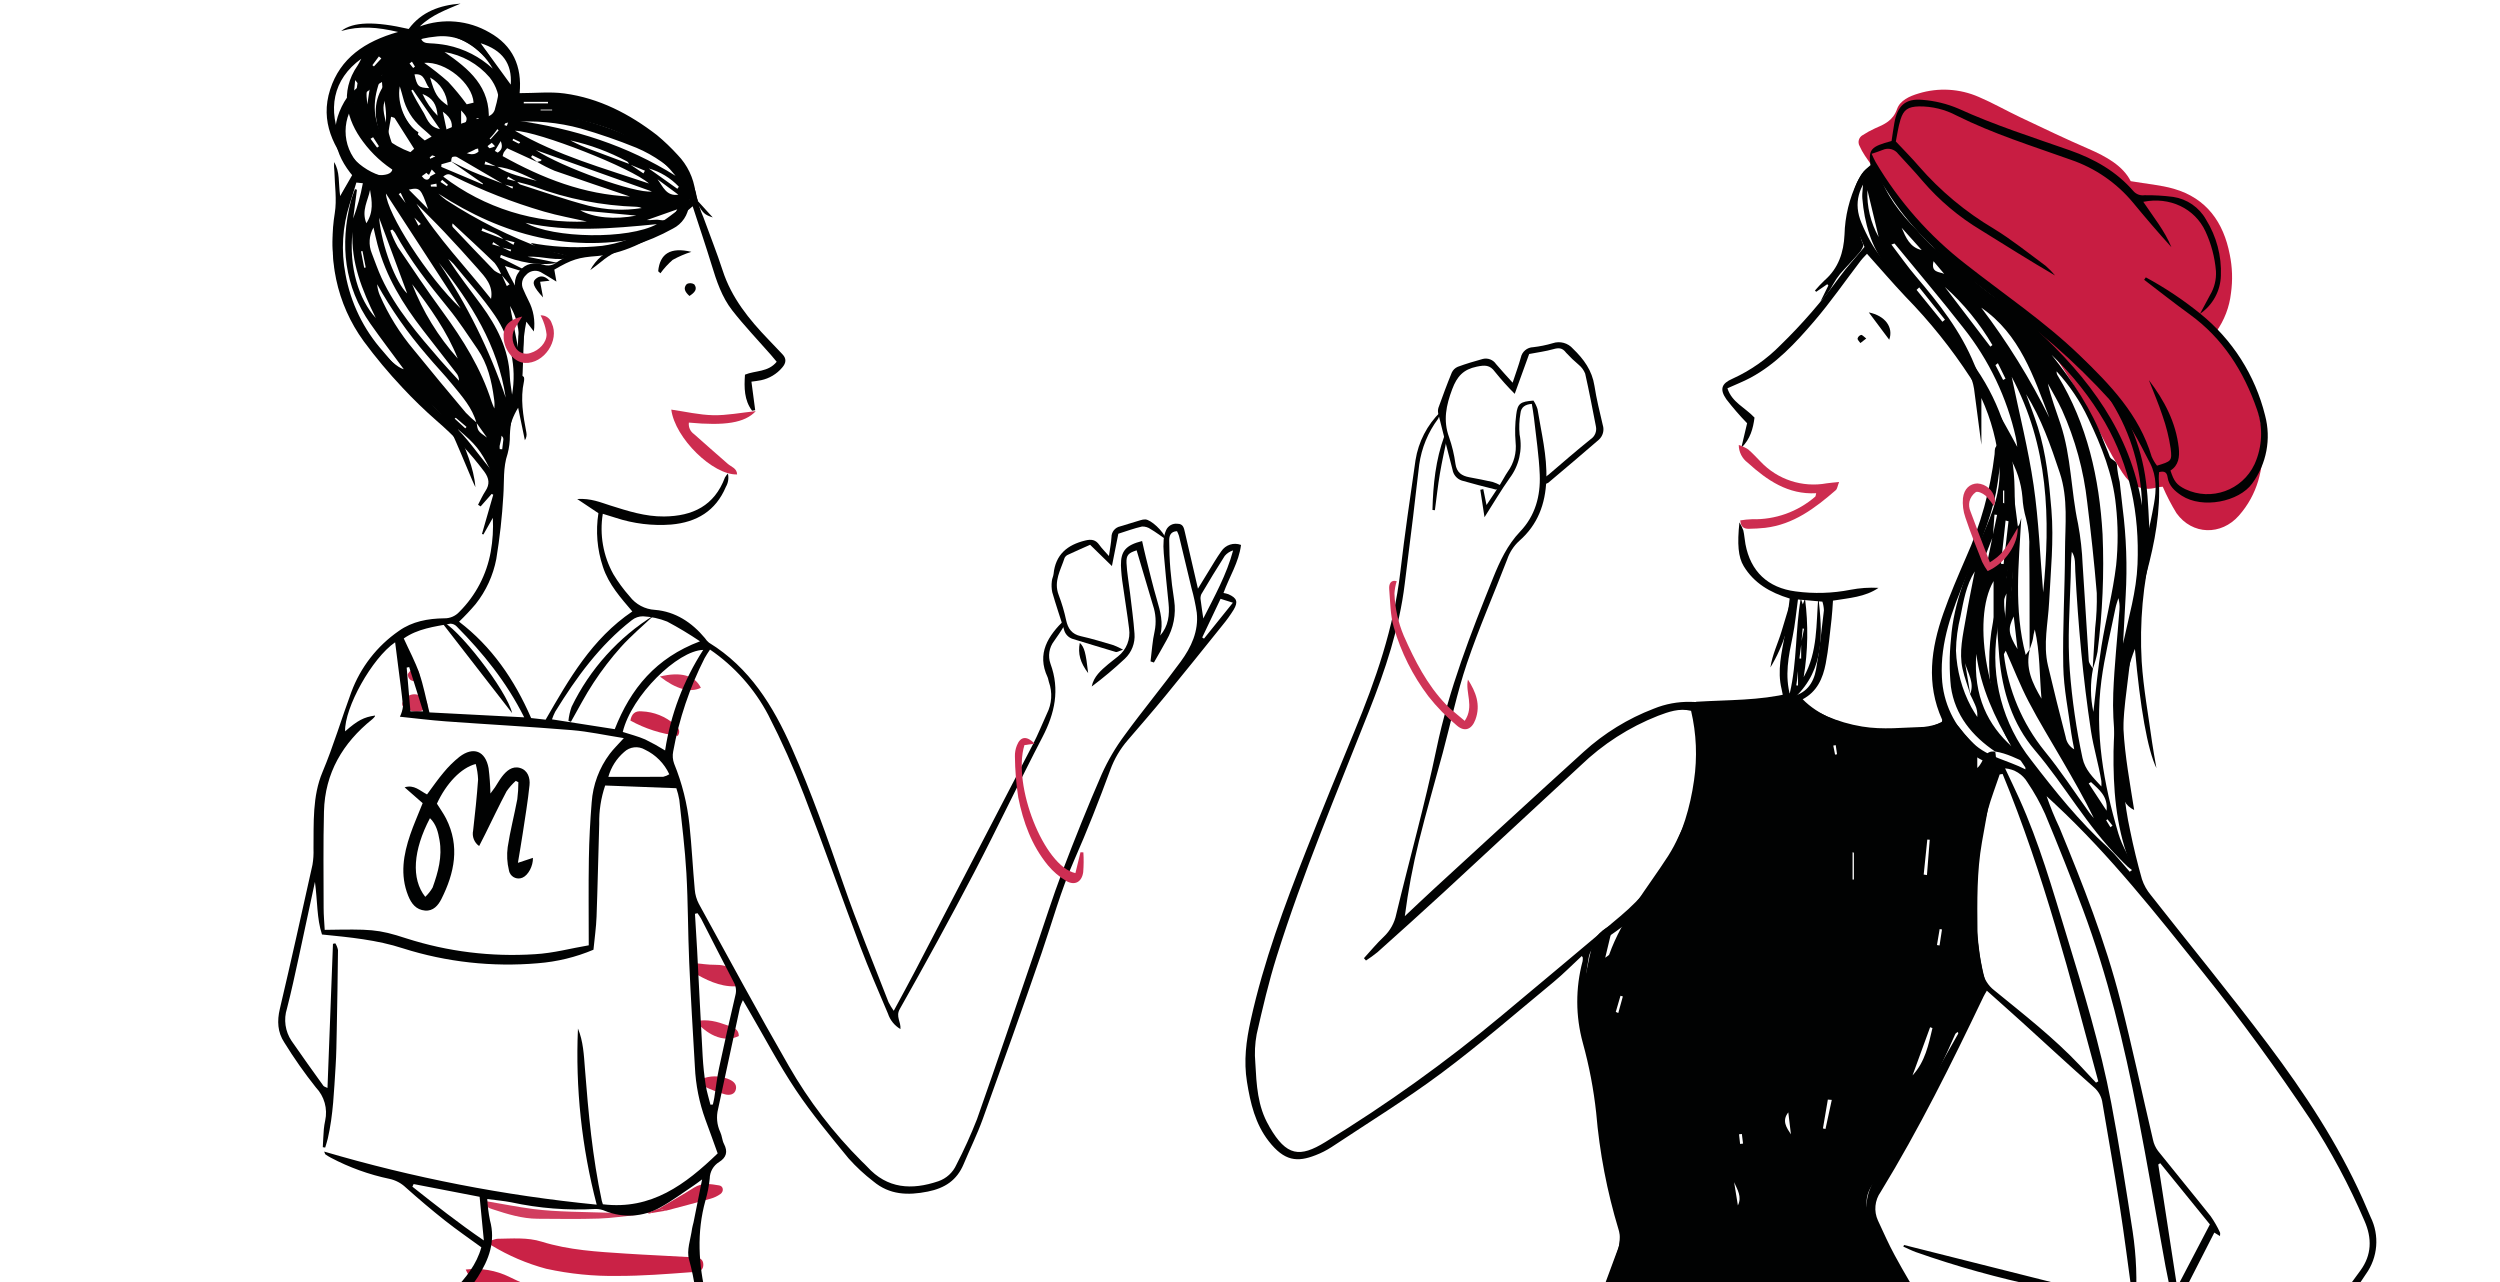<?xml version="1.0" encoding="utf-8"?>
<!-- Generator: Adobe Illustrator 28.0.0, SVG Export Plug-In . SVG Version: 6.00 Build 0)  -->
<svg version="1.1" id="Calque_1" xmlns="http://www.w3.org/2000/svg" xmlns:xlink="http://www.w3.org/1999/xlink" x="0px" y="0px"
	 width="581px" height="298.028px" viewBox="0 0 581 298.028" style="enable-background:new 0 0 581 298.028;"
	 xml:space="preserve">
<style type="text/css">
	.st0{fill:#C81D42;}
	.st1{fill:#CA2145;}
	.st2{fill:#CA2246;}
	.st3{fill:#D13E5F;}
	.st4{fill:#CB294C;}
	.st5{fill:#CA2A4D;}
	.st6{fill:#CA274A;}
	.st7{fill:#CE2F53;}
	.st8{fill:#D03659;}
	.st9{fill:#CF3256;}
	.st10{fill:#010202;}
	.st11{fill:#CF3457;}
	.st12{fill:#CD2D50;}
	.st13{fill:#CD2E53;}
	.st14{fill:#CD2D4F;}
	.st15{fill:#D0385A;}
	.st16{fill:#C92346;}
	.st17{fill:#C92245;}
	.st18{fill:#E9ABB9;}
</style>
<g id="Groupe_2728" transform="translate(-678 -2022.835)">
	<g id="Groupe_2520">
		<path id="Tracé_9661" class="st0" d="M1180.629,2135.95c-0.472,0.024-0.942,0.084-1.405,0.18
			c-3.563,1.008-6.103-0.609-7.938-3.386c-1.678-2.604-3.207-5.3-4.579-8.077
			c-5.706-11.204-12.073-21.985-21.211-30.765c-3.761-3.613-8.181-6.537-12.261-9.823
			c-2.568-2.069-5.105-4.181-7.582-6.357c-4.042-3.655-7.479-7.927-10.183-12.658
			c-1.235-2.083-2.715-4.017-4.058-6.041c-0.485-0.725-0.906-1.489-1.261-2.286
			c-0.485-0.9-0.149-2.023,0.751-2.508c0.008-0.004,0.017-0.009,0.025-0.013
			c0.896-0.581,1.833-1.095,2.804-1.539c2.209-0.939,4.201-1.811,5.14-4.492
			c0.706-2.03,2.909-3.006,5.031-3.636c4.594-1.404,9.54-1.119,13.942,0.804
			c3.297,1.405,6.422,3.2,9.665,4.737c5.258,2.49,10.504,5.015,15.842,7.323
			c4.19,1.811,8.015,3.961,9.829,7.524c3.776,0.645,6.983,0.897,10.011,1.769
			c7.617,2.194,11.562,7.807,13.001,15.272c0.609,2.944,0.707,5.97,0.291,8.948
			c-0.361,3.252-1.55,6.358-3.453,9.02c0.49,0.664,0.97,1.364,1.496,2.022
			c5.56,6.929,8.994,14.78,9.32,23.676c0.227,6.207-1.206,12.103-5.518,17.008
			c-4.11,4.676-10.844,4.558-14.514-0.557c-1.208-1.968-2.273-4.021-3.187-6.142"/>
		<path id="Tracé_9662" class="st1" d="M777.641,2324.044c2.655-0.464,5.388-0.091,7.822,1.067
			c1.509,0.66,2.96,1.446,4.338,2.349c9.849,6.553,20.692,11.03,31.84,14.654
			c7.066,2.299,14.46,3.588,21.704,5.349c1.515,0.318,3.009,0.724,4.477,1.215
			c1.487,0.381,2.384,1.895,2.003,3.383c-0.002,0.008-0.004,0.015-0.006,0.022
			c-0.343,1.572-1.552,1.94-2.895,1.759c-4.022-0.527-8.08-0.923-12.039-1.764
			c-12.825-2.579-25.282-6.734-37.087-12.371c-5.205-2.552-10.122-5.704-15.106-8.691
			c-2.656-1.437-4.515-4.004-5.05-6.976"/>
		<path id="Tracé_9663" class="st1" d="M786.228,2317.876c3.502-0.429,7.054,0.177,10.215,1.746
			c8.956,4.392,18.445,7.051,28.169,9.028c5.606,1.14,11.186,2.401,16.778,3.621
			c0.66,0.154,1.312,0.341,1.953,0.561c2.477,0.815,2.547,0.94,2.211,4.177
			c-1.356,0.282-2.739,0.414-4.124,0.394c-11.17-1.319-22.396-2.534-33.079-6.265
			c-5.359-1.984-10.6-4.275-15.695-6.864c-1.862-0.902-3.376-2.562-4.961-3.976
			c-0.585-0.746-1.077-1.56-1.464-2.425"/>
		<path id="Tracé_9664" class="st2" d="M791.629,2311.389c0.595-0.315,1.234-0.537,1.895-0.66
			c3.479-0.034,6.992-0.388,10.395,0.679c6.346,1.978,12.923,2.328,19.481,2.76
			c5.02,0.334,10.048,0.526,15.069,0.834c1.207,0.075,2.877-0.072,2.978,1.604
			c0.119,1.979-1.843,1.816-3.006,1.902c-5.593,0.416-11.201,0.858-16.803,0.852
			c-5.616,0.101-11.224-0.459-16.709-1.667c-4.487-1.204-8.779-3.042-12.747-5.459
			c-0.214-0.123-0.306-0.456-0.552-0.844"/>
		<path id="Tracé_9665" class="st3" d="M826.272,2305.159c-3.048,0.303-6.092,0.776-9.146,0.873
			c-4.723,0.15-9.456,0.069-14.184,0.042c-3.631-0.021-7.053-1.089-10.461-2.208
			c-0.865-0.283-1.697-0.506-1.336-1.85c3.597,0.612,7.177,1.331,10.788,1.797
			c2.871,0.37,5.778,0.513,8.674,0.617c5.215,0.185,10.432,0.264,15.648,0.388
			C826.261,2304.932,826.267,2305.045,826.272,2305.159"/>
		<path id="Tracé_9666" class="st4" d="M831.136,2303.704c2.721-1.614,5.48-3.167,8.153-4.861
			c1.903-1.206,3.893-0.845,5.855-0.517c0.985,0.164,1.141,1.38,0.276,2.007
			c-0.707,0.495-1.495,0.865-2.328,1.092c-3.428,0.964-6.875,1.854-10.316,2.773l-1.638-0.494"/>
		<path id="Tracé_9667" class="st5" d="M838.992,2246.633c2.231,0.194,3.655,0.435,5.081,0.417
			c3.313-0.044,5.513,1.235,6.117,4.902c-3.745,0.528-7.003-0.825-10.11-2.563
			C839.558,2249.097,839.498,2247.983,838.992,2246.633"/>
		<path id="Tracé_9668" class="st6" d="M824.497,2190.293c0.307-1.62,1.125-2.291,2.652-2.14
			c2.826,0.109,5.527,1.189,7.65,3.058c0.679,0.647,1.525,1.309,0.746,2.626
			c-3.878-0.452-7.63-1.656-11.047-3.545"/>
		<path id="Tracé_9669" class="st7" d="M849.694,2263.602c-2.986,1.5-6.859,0.248-9.989-3.416
			c2.687-0.613,5.021,0.104,7.274,0.916C848.129,2261.518,849.694,2261.805,849.694,2263.602"/>
		<path id="Tracé_9670" class="st5" d="M840.919,2273.65c2.005-0.871,4.276-0.894,6.298-0.063
			c1.035,0.388,2.037,1.078,1.824,2.313c-0.23,1.338-1.499,1.543-2.545,1.261
			c-1.653-0.47-3.262-1.081-4.81-1.825c-0.366-0.171-0.45-0.949-0.766-1.687"/>
		<path id="Tracé_9671" class="st8" d="M831.359,2180.063c4.858-1.197,8.142-0.238,9.523,2.618
			C838.404,2183.885,835.16,2183.031,831.359,2180.063"/>
		<path id="Tracé_9672" class="st9" d="M777.337,2187.108c-1.544,1.561-3.215,1.268-4.866,0.531
			c-1.164-0.519-1.282-1.321-0.485-2.3c0.718-0.95,1.943-1.366,3.091-1.05
			c1.387,0.183,2.382,1.428,2.255,2.821"/>
		<path id="Tracé_9673" class="st7" d="M775.616,2181.032c-1.274,0.233-2.538,0.284-2.863-1.294
			c-0.082-0.406,0.771-1.275,1.358-1.484c0.954-0.34,1.428,0.557,1.509,2.778"/>
		<path id="Tracé_9674" class="st4" d="M831.14,2303.704l1.638,0.494l-3.451,0.555
			c0.014-0.129,0.03-0.258,0.051-0.388l1.762-0.662"/>
		<path id="Tracé_9675" class="st3" d="M829.378,2304.367c-0.02,0.128-0.037,0.257-0.049,0.388
			c-0.08,0.036-0.163,0.066-0.247,0.09c-0.172,0.037-0.344,0.059-0.517,0.089
			c0.022,0,0.054,0.014,0.062,0c0.052-0.064,0.097-0.134,0.146-0.201
			c0.031-0.116,0.047-0.235,0.049-0.354c0.174-0.088,0.378-0.093,0.556-0.014"/>
		<path id="Tracé_9676" class="st4" d="M828.822,2304.381c-0.002,0.12-0.02,0.239-0.051,0.354l-1.141-0.14
			L828.822,2304.381"/>
		<path id="Tracé_9677" class="st10" d="M1196.328,2349.463c0.088,0.94,0.25,1.872,0.485,2.786
			c4.552,13.927,7.89,28.223,9.974,42.727c0.205,1.337,0.224,2.706,0.291,4.062
			c0.003,0.484-0.226,0.94-0.617,1.226c-0.441-1.518-0.99-3.012-1.302-4.558
			c-1.412-6.935-2.692-13.897-4.135-20.825c-2.505-11.477-5.885-22.746-10.11-33.707
			c-1.551-3.769-3.399-7.408-5.528-10.884c-1.358-2.384-3.692-3.282-6.455-3.117
			c-2.19,0.13-3.821,1.132-4.364,3.209c-0.684,2.418-1.105,4.902-1.254,7.411
			c-0.206,9.025,0.12,18.053,0.976,27.04c0.687,8.597,1.206,17.206,1.934,25.797
			c0.311,3.956,0.828,7.892,1.547,11.794c0.744,3.894,1.911,4.523,5.762,4.68
			c6.983,0.286,13.359-2.155,19.832-4.195c0.857-0.27,1.715-0.539,2.574-0.806l0.238,0.568
			c-0.962,0.582-1.883,1.245-2.893,1.725c-6.92,3.292-14.091,5.386-21.884,5.133
			c-3.094-0.085-6.158-0.63-9.091-1.619c-8.465-2.854-16.89-5.785-24.875-9.842
			c-0.42-0.212-0.88-0.344-1.567-0.609c-0.209,2.762-0.465,5.316-0.582,7.875
			c-0.485,10.173-0.892,20.348-1.395,30.519c-0.325,6.582-0.671,13.166-1.164,19.736
			c-1.108,14.683-2.277,29.359-3.51,44.03c-0.192,2.027-0.524,4.037-0.995,6.018
			c-0.996,4.434-2.007,5.237-6.803,5.431c-0.048,0.886-0.118,1.809-0.139,2.731
			c-0.166,10.857-0.93,21.697-2.286,32.47c-0.693,5.587-0.941,11.22-0.742,16.847
			c0.133,5.026-0.423,10.072-0.744,15.104c-0.24,3.767-0.593,7.529-0.904,11.292
			c0.022,0.875-0.076,1.749-0.291,2.597c-1.203,3.14-0.34,5.976,0.728,8.98
			c8.206,22.946,14.52,46.525,18.878,70.501c2.134,11.832,5.087,23.514,7.736,35.249
			c0.765,3.385,0.89,6.923,2.592,10.103c0.846,1.748,2.119,3.254,3.701,4.379
			c1.067,0.778,1.939,1.793,2.548,2.965c-3.006-0.342-5.594-2.28-6.767-5.069
			c-0.774-1.989-1.425-4.024-1.949-6.093c-0.557-1.854-0.919-3.782-1.619-5.577
			c-2.86-7.371-4.195-15.137-5.844-22.813c-2.628-12.232-4.849-24.558-7.685-36.741
			c-6.383-27.037-15.156-53.454-26.214-78.938c-1.949-4.538-4.471-8.834-6.815-13.196
			c-0.609-0.823-1.277-1.601-1.999-2.328c-0.328-0.434-0.534-0.946-0.599-1.486
			c-0.244-2.7-0.556-5.404-0.582-8.11c-0.078-7.194-0.023-14.389-0.022-21.585v-3.491
			l-40.53-2.682c0,2.873-0.063,5.652,0.018,8.429c0.086,3.007,0.388,6.003,0.456,9.009
			c0.307,14.319,4.303,27.665,10.027,40.692c6.063,13.796,12.802,27.243,19.662,40.643
			c12.306,24.044,23.68,48.513,33.912,73.513c2.684,6.559,5.708,12.982,8.277,19.585
			c1.788,4.6,2.999,9.425,4.597,14.103c1.317,3.854,2.841,7.636,4.248,11.459
			c3.916,11.076,7.136,22.386,9.643,33.864c0.795,3.424,0.915,6.97,0.353,10.44
			c-7.177-35.125-19.663-68.393-34.841-101.399c-1.649,12.459-1.558,24.52-3.388,36.369h-0.625
			c-0.294-1.098-0.459-2.226-0.49-3.363c0.983-11.19,1.547-22.43,3.579-33.502
			c0.192-1.138-0.002-2.308-0.551-3.324c-6.043-13.142-12.092-26.28-18.147-39.414
			c-1.797-3.879-3.74-7.685-5.618-11.523c-0.171-0.393-0.515-0.685-0.93-0.79
			c0,1.71-0.048,3.42,0.009,5.126c0.224,6.692,0.455,13.384,0.729,20.075
			c0.326,7.945,0.705,15.887,1.052,23.831c0.236,5.426,0.485,10.853,0.671,16.281
			c0.231,6.789,0.455,13.578,0.593,20.366c0.236,11.551,0.43,23.103,0.582,34.656
			c0.053,3.664-0.015,7.329-0.052,10.993c-0.016,0.43-0.246,0.824-0.612,1.05
			c-0.2-2.552-0.516-5.098-0.582-7.653c-0.163-6.898-0.136-13.801-0.336-20.698
			c-0.225-7.759-0.6-15.509-0.939-23.261c-0.205-4.649-0.503-9.294-0.687-13.944
			c-0.417-10.566-0.858-21.132-1.156-31.7c-0.291-10.194-0.408-20.392-0.598-30.589
			c-0.052-0.484-0.048-0.972,0.013-1.455c1.106-4.946-1.044-9.034-3.238-13.207
			c-7.544-14.359-14.606-28.947-20.699-43.996c-3.44-8.258-5.511-17.02-6.13-25.944
			c-0.46-7.558-0.22-15.156-0.271-22.738c0.083-1.344-0.193-2.687-0.798-3.89
			c-0.52-1.147-0.809-2.385-0.849-3.645c-0.839-8.387-1.599-16.778-2.425-25.17
			c-1.067-10.891-2.19-21.777-3.272-32.667c-0.643-6.457-1.236-12.919-1.883-19.376
			c-1.119-11.178-2.273-22.352-3.387-33.531c-0.432-4.336-0.765-8.683-1.193-13.019
			c-0.552-5.59-1.188-11.17-1.726-16.761c-0.464-7.427,0.04-14.882,1.499-22.179l-3.54-3.047
			c1-3.162,1.857-6.207,2.918-9.181c2.67-7.491,5.4-14.961,8.189-22.411
			c0.641-1.507,0.712-3.196,0.201-4.752c-2.671-8.819-4.408-17.893-5.184-27.075
			c-0.595-5.492-1.633-10.928-3.104-16.253c-1.705-6.206-1.725-12.754-0.059-18.97
			c0.052-0.283,0.068-0.571,0.047-0.857c0-0.068-0.082-0.136-0.231-0.368
			c-2.211,2.048-4.307,4.186-6.604,6.082c-8.603,7.108-17.047,14.442-25.985,21.106
			c-8.244,6.145-17.034,11.553-25.61,17.245c-1.142,0.738-2.358,1.356-3.627,1.843
			c-4.333,1.714-7.312,1.394-10.921-3.229c-3.136-4.018-4.267-8.839-5.062-13.781
			c-0.789-4.88-0.194-9.552,0.873-14.365c3.007-13.632,7.85-26.629,12.94-39.554
			c3.631-9.213,7.371-18.384,11.153-27.537c4.946-11.964,9.17-24.108,10.674-37.076
			c1.006-8.669,2.276-17.31,3.522-25.948c0.672-4.275,2.709-8.219,5.806-11.24
			c-0.104,0.552-0.287,1.087-0.543,1.587c-2.34,3.126-3.852,6.792-4.396,10.658
			c-0.504,4.043-0.935,8.096-1.428,12.142c-0.632,5.193-1.313,10.377-1.94,15.573
			c-1.249,10.312-4.541,20.038-8.329,29.642c-7.447,18.879-15.346,37.594-21.433,56.98
			c-1.859,5.921-3.271,11.993-4.647,18.049c-0.409,2.196-0.514,4.438-0.314,6.663
			c0.274,5.032,0.499,10.107,3.171,14.633c0.05,0.083,0.082,0.177,0.13,0.26
			c3.968,6.854,7.047,7.131,12.952,3.512c14.339-8.777,28.022-18.585,40.939-29.345
			c9.246-7.708,18.472-15.438,27.68-23.189c9.811-8.256,15.295-18.838,17.078-31.494
			c0.795-5.393,0.565-10.888-0.679-16.196c-2.759-0.679-5.244,0.244-7.675,1.153
			c-6.708,2.637-12.83,6.572-18.016,11.577c-10.62,9.828-21.237,19.658-31.852,29.491
			c-5.067,4.671-10.202,9.27-15.333,13.869c-0.857,0.693-1.75,1.341-2.676,1.94
			c-0.159-0.181-0.317-0.363-0.475-0.545c1.532-1.673,2.975-3.443,4.624-4.993
			c1.475-1.401,2.482-3.222,2.884-5.216c3.079-12.832,6.667-25.553,9.354-38.464
			c2.873-13.802,7.957-26.785,13.178-39.755c1.552-3.86,3.324-7.641,6.276-10.735
			c3.501-3.668,4.731-8.271,4.542-13.153c-0.173-4.439-0.865-8.857-1.35-13.287
			c-0.113-1.043-0.316-2.075-0.495-3.214c-1.509,0.114-2.501,0.717-2.643,2.216
			c-0.285,1.619-0.35,3.268-0.194,4.904c0.715,3.565-0.136,7.266-2.337,10.16
			c-1.96,2.762-3.677,5.7-5.819,9.058c-0.388-2.521-0.685-4.45-0.981-6.379l0.695-0.149
			c0.214,1.057,0.43,2.114,0.749,3.693c1.182-1.784,2.184-3.258,3.143-4.758
			c0.628-0.981,1.139-2.037,1.798-2.998c1.434-1.983,2.083-4.427,1.819-6.861
			c-0.181-2.13-0.132-4.273,0.145-6.393c0.315-2.607,0.97-3.026,4-3.262
			c0.412,0.609,0.732,1.275,0.949,1.977c0.873,5.447,2.253,10.802,2.05,16.423
			c-0.205,5.67-2.017,10.455-6.287,14.202c-1.287,1.176-2.254,2.659-2.812,4.31
			c-3.099,8.067-6.595,15.994-9.358,24.171c-2.296,6.789-3.755,13.849-5.615,20.782
			c-1.838,6.846-3.829,13.652-5.537,20.53c-1.425,5.74-2.52,11.557-3.28,17.422
			c2.251-2.109,4.479-4.241,6.751-6.327c11.593-10.635,23.162-21.301,34.817-31.87
			c4.76-4.325,10.286-7.724,16.293-10.021c2.703-1.103,5.604-1.643,8.523-1.585
			c4.364,0.154,8.737,0.32,13.104,0.262c2.789-0.037,5.573-0.469,8.56-0.742
			c-0.205-1.043-0.313-1.771-0.485-2.483c-1.059-4.296,0.02-8.449,0.76-12.642
			c0.485-2.741,0.744-5.528,1.121-8.406c-4.633-1.412-8.317-3.615-10.692-7.536
			c-1.266-2.092-1.529-5.126-0.991-10.156c0.367,0.594,0.673,1.223,0.914,1.878
			c0.233,1.038,0.291,2.112,0.485,3.161c1.184,6.353,5.205,10.176,11.679,10.999
			c4.243,0.572,8.551,0.441,12.751-0.388c2.14-0.411,4.322-0.559,6.498-0.441
			c-3.129,2.145-6.782,2.341-10.586,2.971c-0.107,1.45-0.163,2.875-0.331,4.289
			c-0.408,3.458-0.699,6.944-1.358,10.356c-0.655,3.395-2.007,6.522-5.351,8.266
			c6.914,7.216,23.735,9.892,32.348,5.25c0.015-0.185,0.104-0.401,0.037-0.55
			c-3.727-8.268-2.55-16.514,0.307-24.663c1.537-4.392,3.404-8.675,5.249-12.952
			c3.426-7.619,5.671-15.715,6.658-24.01c0.061-0.582-0.029-1.304,0.283-1.701
			c1.028-1.312,0.485-2.562,0.084-3.845c-1.46-4.332-3.472-8.457-5.987-12.275
			c-4.4-6.758-9.457-13.064-15.099-18.826c-2.988-3.175-5.834-6.484-8.938-9.95
			c-0.411,0.454-1.001,1.019-1.492,1.66c-3.599,4.696-6.971,9.589-10.822,14.069
			c-4.295,5-8.808,9.882-14.741,13.072c-1.687,0.907-3.491,1.6-5.376,2.456
			c1.01,3.249,4.134,4.494,6.295,6.815c-0.331,2.529-0.962,4.998-3.069,7.017l1.35-5.706
			c-1.716-1.768-3.329-3.633-4.833-5.584c-1.606-2.328-1.109-3.661,1.436-4.765
			c4.166-1.894,7.947-4.54,11.153-7.804c5.016-4.877,9.609-10.172,13.73-15.826
			c1.702-2.346,3.694-4.483,5.791-6.998c-0.257-0.582-0.689-1.419-1.008-2.301
			c-1.126-3.095-2.122-6.142-1.625-9.601c0.39-2.793,1.828-5.332,4.023-7.102
			c-0.502-3.658,0.072-4.321,4.901-5.61c0.209-1.358,0.401-2.782,0.652-4.197
			c0.693-3.957,2.571-5.742,6.518-5.371c2.896,0.221,5.736,0.917,8.406,2.06
			c8.41,3.833,17.187,6.63,25.879,9.679c5.677,1.991,10.787,4.884,14.771,9.493
			c0.639,0.718,1.596,1.069,2.548,0.935c2.227-0.028,4.453,0.102,6.662,0.388
			c3.231,0.482,6.057,2.433,7.654,5.284c2.432,3.904,3.632,8.449,3.444,13.044
			c-0.108,3.556-1.914,6.844-4.856,8.844c0.776-1.455,1.552-2.91,2.339-4.364
			c1.008-1.676,1.486-3.618,1.371-5.571c-0.266-3.197-1.093-6.321-2.443-9.231
			c-2.483-5.35-8.327-8.105-14.442-6.861c2.318,3.491,4.966,6.7,6.533,10.539
			c-3.071-3.394-6.032-6.846-8.922-10.357c-3.808-4.585-8.809-8.03-14.45-9.953
			c-8.948-3.2-18.039-6.023-26.581-10.291c-2.679-1.416-5.668-2.142-8.698-2.114
			c-2.522,0.071-3.588,0.714-4.317,3.086c-0.533,1.737-0.768,3.564-1.077,5.066
			c1.94,2.083,3.736,3.86,5.365,5.773c4.98,5.725,10.847,10.614,17.376,14.482
			c4.209,2.572,8.083,5.696,12.062,8.631c0.799,0.692,1.539,1.449,2.211,2.265
			c-5.91-3.444-11.569-7.026-17.263-10.554c-5.09-3.056-9.657-6.909-13.527-11.411
			c-1.806-2.155-3.765-4.185-5.651-6.272c-0.835-1.143-2.361-1.538-3.646-0.943
			c-0.776,0.327-1.598,0.568-2.552,0.901c0.356,0.742,0.598,1.364,0.933,1.931
			c5.405,9.136,12.488,17.167,20.876,23.672c8.922,7.021,18.383,13.363,26.596,21.284
			c7.036,6.789,13.772,13.741,16.665,23.463c0.328,0.757,0.748,1.469,1.252,2.122
			c3.308-1.019,3.531-1.045,3.169-4.001c-0.384-2.581-1.015-5.119-1.883-7.579
			c-0.919-2.812-2.107-5.538-3.177-8.302c3.597,4.71,6.28,9.804,6.944,15.739
			c0.233,2.094-0.037,4.095-1.926,5.272c0.823,2.564,1.475,3.352,3.448,4.335
			c6.028,2.848,13.222,0.27,16.07-5.758c0.023-0.049,0.046-0.099,0.069-0.148
			c1.757-3.951,1.955-8.42,0.553-12.511c-3.075-8.922-7.919-16.603-15.698-22.234
			c-3.579-2.589-7.042-5.334-10.556-8.011c0.13-0.188,0.258-0.377,0.388-0.564
			c4.463,2.414,8.693,5.235,12.637,8.427c7.477,6.022,12.774,14.329,15.077,23.649
			c1.452,5.456,0.351,11.276-2.992,15.826c-3.057,4.244-11.555,5.981-16.407,2.817
			c-1.552-1.012-2.97-2.262-3.256-4.267c-0.162-1.134-0.715-1.514-1.978-1.187
			c-0.054,0.521-0.078,1.044-0.072,1.567c0.47,7.468-0.912,14.691-2.821,21.841
			c-2.614,9.776-3.774,19.784-4.966,29.797c-0.741,6.758-0.853,13.569-0.337,20.348
			c0.272,3.278,0.762,6.533,1.466,9.746c0.77,3.799,1.689,7.574,2.747,11.302
			c0.451,1.356,1.155,2.614,2.074,3.708c9.105,11.61,18.483,23.011,27.332,34.809
			c8.393,11.19,16.099,22.877,21.867,35.709c0.638,1.417,1.216,2.859,1.855,4.273
			c2.129,4.288,1.71,9.402-1.088,13.287c-2.57,4-5.399,7.827-8.47,11.457
			c-5.873,6.582-11.822,13.169-19.724,17.5c-1.093,0.599-2.243,1.089-3.362,1.625
			c1.304-1.419,2.721-2.729,4.238-3.917c5.679-3.928,10.838-8.56,15.352-13.784
			c3.867-4.322,7.294-9.053,10.717-13.75c2.6-3.567,2.721-7.459,0.912-11.541
			c-3.52-8.214-7.739-16.112-12.608-23.606c-7.816-11.707-16.075-23.082-24.893-34.082
			c-10.875-13.566-21.599-27.228-34.363-39.12l-1.997-1.857c0.852,2.472,1.842,4.893,2.967,7.253
			c5.441,13.19,10.68,26.47,14.206,40.321c2.726,10.707,5.021,21.523,7.55,32.282
			c0.196,0.928,0.59,1.802,1.155,2.564c4.047,5.083,8.199,10.086,12.237,15.176
			c0.831,1.188,1.555,2.448,2.164,3.764c0.113,0.211,0.017,0.536,0.017,0.873
			c-0.545-0.336-0.998-0.615-1.319-0.814c-2.882,5.642-5.694,11.145-8.582,16.795
			c2.458,1.654,4.091,4.338,5.37,7.146c1.969,4.32,3.588,8.794,5.399,13.19
			c0.433,1.05,1.024,2.037,1.541,3.053 M1047.415,2348.596c-0.91,6.333-1.118,12.748-0.619,19.127
			c0.569,8.589,1.758,17.135,2.573,25.711c1.242,13.109,2.375,26.229,3.588,39.341
			c0.963,10.41,1.982,20.817,2.965,31.229c0.336,3.565,0.63,7.134,0.944,10.702
			c0.626,7.134,1.211,14.274,1.893,21.403c0.507,5.297,1.058,10.592,1.757,15.868
			c0.329,2.475,0.512,2.528,2.965,2.628c4.558,0.185,9.116,0.206,13.675,0.426
			c5.321,0.257,10.637,0.689,15.959,0.977c3.478,0.284,6.967,0.393,10.456,0.326
			c4.452-0.207,8.375-2.272,12.288-4.24c4.737-2.382,9.725-4.25,15.073-3.677
			c3.852,0.412,4.298,0.255,5.259-4.166c0.097-0.476,0.166-0.958,0.207-1.442
			c0.417-4.143,0.885-8.281,1.232-12.431c0.73-8.776,1.422-17.556,2.075-26.34
			c0.346-4.737,0.531-9.485,0.819-14.225c0.497-8.118,1.044-16.233,1.515-24.353
			c0.291-4.935,0.433-9.879,0.718-14.814c0.543-9.388,1.273-18.767,1.052-28.184
			c-0.047-1.94-0.011-3.888-0.006-5.831c0.004-5.819-0.588-11.622-1.766-17.32
			c-0.743-4.243-2.191-8.332-4.286-12.097c-0.794,0.348-1.509,0.628-2.196,0.97
			c-10.323,5.026-21.551,7.928-33.017,8.535c-13.483,0.849-27.017-0.378-40.128-3.639
			c-4.959-1.246-9.807-2.921-14.992-4.486 M1140.292,2344.021c-6.554-2.973-12.113-7.769-16.015-13.816
			c-4.678-6.928-8.557-14.363-11.563-22.164c-1.595-3.731-1.151-8.021,1.174-11.347
			c2.277-3.491,4.364-7.114,6.425-10.744c2.778-4.896,5.414-9.872,8.174-14.778
			c3.42-6.084,6.903-12.132,10.165-17.853c-3.539-8.884-3.813-17.809-3.534-26.724
			c0.278-8.948,1.879-17.69,6.295-25.909c-4.421-1.526-8.201-4.493-10.735-8.424
			c-13.029,3.903-25.089,3.629-35.884-5.976c-6.993,2.333-14.499,1.183-22.099,1.656
			c1.532,4.604,2.031,9.489,1.462,14.308c-1.6,17.247-9.565,30.503-24.366,39.536
			c-1.439,0.793-2.412,2.227-2.619,3.857c-1.169,6.218-0.896,12.621,0.796,18.718
			c1.192,3.991,2.106,8.06,2.735,12.177c1.306,9.504,2.635,18.996,4.758,28.36
			c0.084,0.37,0.239,1.011,0.411,1.029c2.217,0.22,1.164,1.781,1.11,2.803
			c-0.071,1.066-0.287,2.117-0.643,3.125c-2.303,6.799-4.541,13.622-7.028,20.354
			c-1.502,4.066-3.41,7.982-5.192,12.094c3.966,1.5,7.78,3.186,11.741,4.396
			c14.406,4.417,29.462,6.335,44.515,5.669c10.979-0.392,21.807-2.683,32.004-6.769
			c2.495-1.01,4.914-2.211,7.912-3.57 M1174.285,2326.202c-1.625-0.215-2.983-0.315-4.303-0.582
			c-5.893-1.202-11.792-2.384-17.66-3.698c-9.881-2.054-19.614-4.766-29.133-8.118
			c-0.978-0.36-1.911-0.837-2.865-1.261l0.181-0.373l52.88,13.323c0.091-0.572,0.133-1.15,0.123-1.728
			c-0.943-6.906-1.821-13.823-2.895-20.708c-1.239-7.952-2.654-15.866-3.991-23.799
			c-0.172-1.436-0.87-2.757-1.96-3.708c-5.609-4.939-11.084-10.034-16.622-15.056
			c-2.708-2.456-5.449-4.876-8.297-7.423c-0.351,0.62-0.605,1.016-0.806,1.438
			c-7.366,15.42-14.944,30.733-23.87,45.333c-1.383,1.942-1.624,4.474-0.632,6.642
			c1.272,2.725,2.477,5.49,3.919,8.123c4.346,7.938,8.935,15.711,15.865,21.788
			c2.678,2.348,5.185,4.889,7.915,7.477c-1.015,0.881-2.134,1.853-3.246,2.817
			c4.946,7.998,6.214,16.833,6.705,25.775c0.388,7.08,0.194,14.184,0.262,21.277
			c0.008,0.865,0,1.728,0,2.442c3.425,1.272,6.61,2.431,9.781,3.639
			c6.255,2.385,12.491,4.822,18.759,7.17c0.98,0.366,2.011,1.092,3.308,0.475
			c-1.746-2.767-2.06-5.769-2.328-8.755c-0.633-7.041-1.181-14.089-1.762-21.135
			c-0.54-6.564-1.283-13.119-1.558-19.694c-0.307-7.274-0.263-14.573-0.194-21.86
			c0.074-2.03,0.428-4.04,1.052-5.973c1.019-3.43,3.404-5.002,6.996-4.926
			c0.925,0.019,1.849,0.097,3.04,0.158c-0.605-2.923-1.203-5.546-1.69-8.191
			c-2.165-11.82-4.178-23.669-6.475-35.464c-3.133-16.099-6.965-32.04-12.716-47.441
			c-2.783-7.452-5.733-14.845-8.79-22.189c-1.151-2.568-2.526-5.03-4.106-7.358
			c-1.1-1.858-3.034-3.065-5.187-3.236c1.178,2.513,2.271,4.779,3.309,7.073
			c4.616,10.207,7.682,20.953,10.942,31.628c3.937,12.899,7.891,25.798,10.418,39.061
			c1.884,9.892,3.425,19.861,4.971,29.819c0.863,5.695,1.087,11.469,0.667,17.214 M1172.937,2225.437
			c0.182-0.133,0.363-0.264,0.545-0.396c-0.249-0.796-0.462-1.606-0.753-2.389
			c-3.024-8.147-3.645-16.675-3.543-25.21c0.142-6.197,0.704-12.376,1.68-18.498
			c1.111-7.468,2.686-14.864,4.166-22.27c1.12-5.605,2.567-11.147,3.558-16.773
			c0.55-3.123,0.661-6.349-0.892-9.388c-2.619-5.112-5.222-10.269-9.138-14.494
			c-4.171-4.603-8.608-8.959-13.287-13.044c-6.343-5.413-13.067-10.383-19.657-15.504
			c-6.861-5.334-13.117-11.25-17.973-18.524c-1.394-2.088-2.716-4.222-4.17-6.492
			c-3.491,3.601-4.824,7.529-2.859,12.211c0.632,1.522,1.355,3.005,2.165,4.44
			c2.778,4.881,6.927,8.622,10.781,12.577c5.06,5.241,9.667,10.9,13.772,16.919
			c5.642,8.219,8.724,17.925,8.858,27.893c0.194,7.353-0.249,14.73-0.57,22.088
			c-0.121,2.777-0.708,5.528-1.079,8.297l-0.564-0.067c0.111-2.024,0.222-4.046,0.335-6.068
			c-1.404,2.861-1.781,5.892-2.181,8.948c-1.585,10.61,1.288,21.404,7.938,29.822
			c5.504,7.157,11.133,14.225,17.857,20.325c0.976,0.947,1.903,1.943,2.778,2.984
			c0.765,0.853,1.499,1.737,2.248,2.607 M1124.287,2592.996l0.388,0.05
			c0.194-3.448,0.359-6.896,0.582-10.341c0.332-5.023,0.844-10.036,1.029-15.062
			c0.216-5.819-0.04-11.659,0.291-17.469c0.269-4.724,1.164-9.407,1.667-14.126
			c0.582-5.483,1.067-10.976,1.541-16.469c0.242-2.844,0.346-5.697,0.524-8.704
			c-1.137-0.123-2.286-0.109-3.42,0.043c-3.072,0.84-6.14,1.746-9.116,2.858
			c-3.174,1.187-6.218,2.716-9.374,3.945c-1.418,0.456-2.866,0.813-4.334,1.067
			c0,2.309-0.01,4.335,0.005,6.361c0.006,0.97,0.079,1.929,0.084,2.894
			c0.021,3.48,0.031,6.961,0.032,10.443c0,3.491,0.173,7.002-0.116,10.474
			c-0.215,1.514,0.141,3.053,0.998,4.319c3.995,5.856,7.437,12.071,10.28,18.564
			c3.014,7.038,5.965,14.106,8.944,21.161 M1143.405,2202.701c-0.229,0.037-0.455,0.076-0.679,0.114
			c-0.921,2.736-1.964,5.438-2.742,8.215c-3.328,12.2-3.761,25.008-1.266,37.405
			c0.31,1.813,1.295,3.442,2.757,4.558c6.835,5.586,13.821,11.011,19.906,17.457
			c1.247,1.324,2.486,2.658,3.727,3.989l0.535-0.291c-6.511-24.095-12.684-48.298-22.234-71.448
			 M1148.709,2201.64c-0.02-0.313,0.005-0.417-0.037-0.477c-0.483-0.725-0.972-1.447-1.467-2.166
			c-4.614-6.559-7.035-14.409-6.915-22.427c0.015-6.219,1.194-12.38,3.478-18.165
			c0.299-0.605,0.504-1.252,0.607-1.919c0.247-3.869,0.56-7.74,0.576-11.612
			c-0.029-3.198-0.22-6.392-0.573-9.57c-0.23-2.356-0.714-4.685-1.086-7.027
			c-0.633,3.052-0.833,6.059-1.419,8.986c-1.404,6.991-4.372,13.452-7.088,19.992
			c-3.061,7.371-5.916,14.741-5.485,23.002c0.26,5.879,2.883,11.405,7.274,15.323
			c3.426,3.232,8.05,3.94,12.133,6.056 M1180.035,2293.161l-0.452,0.302
			c1.448,9.432,2.897,18.864,4.379,28.513l7.617-14.586c-3.896-4.802-7.718-9.516-11.541-14.227
			 M1094.108,2184.757c3.588-0.633,5.355-3.104,5.936-6.313c0.824-4.55,1.282-9.167,1.835-13.763
			c-0.024-0.687-0.143-1.368-0.353-2.023l-5.681-0.504c-0.425,3.051-0.664,5.839-1.226,8.561
			c-0.943,4.564-1.929,9.092-0.512,14.044"/>
		<path id="Tracé_9678" class="st10" d="M775.222,2331.772c-0.679-0.987,0.316-1.346,0.765-1.792
			c2.485-2.46,5.116-4.779,7.524-7.31c2.744-2.884,5.256-5.968,6.351-9.962
			c-2.86-2.09-5.722-4.057-8.438-6.207c-3.118-2.467-6.156-5.043-9.123-7.693
			c-1.049-1.002-2.353-1.694-3.771-2.002c-4.759-0.993-9.354-2.651-13.651-4.924
			c-0.426-0.224-0.838-0.476-1.232-0.753c-0.116-0.081-0.141-0.291-0.307-0.667
			c20.676,6.091,41.88,10.22,63.33,12.334c-3.493-13.347-4.96-27.144-4.354-40.927
			c1.233,2.962,1.375,6.127,1.618,9.258c0.8,10.34,1.753,20.657,3.933,30.82
			c0.04,0.187,0.115,0.366,0.243,0.76c11.261,1.385,19.203-4.633,26.676-11.821
			c-1.007-2.781-1.905-5.334-2.856-7.873c-1.426-3.927-2.247-8.047-2.437-12.22
			c-0.473-8.13-0.97-16.259-1.326-24.394c-0.299-6.886-0.257-13.782-0.65-20.657
			c-0.326-5.696-1.046-11.368-1.649-17.047c-0.16-0.911-0.39-1.807-0.689-2.682l-16.539-0.627
			c-0.978,2.878-1.445,5.906-1.379,8.945c-0.227,7.177-0.359,14.361-0.623,21.539
			c-0.091,2.506-0.46,5.001-0.719,7.68c-4.111,1.737-8.475,2.798-12.924,3.142
			c-10.576,0.917-21.23-0.26-31.351-3.463c-6.013-1.972-12.311-2.564-18.815-3.219
			c-1.231-3.721-1.029-7.783-1.639-12.22c-1.326,6.183-2.522,11.852-3.76,17.512
			c-0.873,3.976-1.72,7.967-2.739,11.909c-0.813,2.536-0.423,5.304,1.057,7.517
			c2.425,3.517,4.92,6.983,7.407,10.449c0.138,0.194,0.465,0.252,0.953,0.499
			c0.428-11.29,0.85-22.393,1.272-33.498l0.551-0.114c0.3,0.481,0.51,1.013,0.619,1.57
			c-0.061,6.207-0.172,12.414-0.291,18.615c-0.056,2.812-0.085,5.635-0.269,8.444
			c-0.368,5.604-0.542,11.231-1.812,16.738c-0.163,0.708-0.401,1.397-0.603,2.098l-0.561-0.084
			c0.078-1.397,0.135-2.793,0.244-4.187c0.067-0.673,0.172-1.343,0.315-2.004
			c0.603-2.758-0.203-5.635-2.15-7.678c-2.657-3.339-5.112-6.834-7.351-10.466
			c-1.576-2.387-1.705-4.98-1.039-7.807c2.625-11.138,5.106-22.312,7.584-33.483
			c0.208-1.232,0.288-2.482,0.24-3.731c0.064-6.013-0.272-12.203,2.083-17.804
			c2.563-6.096,4.416-12.414,6.698-18.584c2.135-5.769,5.995-10.74,11.056-14.236
			c3.115-2.224,6.789-2.875,10.5-2.93c1.35,0.043,2.651-0.509,3.559-1.508
			c3.806-3.797,6.353-8.672,7.294-13.966c0.459-2.597,0.621-5.239,0.485-7.873
			c-0.729,1.287-1.458,2.573-2.188,3.859l-0.338-0.115l2.626-9.13l-0.378-0.171
			c-0.852,0.965-1.705,1.93-2.558,2.894l-0.598-0.379c0.562-1.062,1.044-2.179,1.705-3.174
			c1.067-1.603,0.882-2.954-0.24-4.503c-3.271-4.349-7.001-8.332-11.127-11.88
			c-2.778-2.43-5.429-5.001-7.943-7.702c-3.195-3.394-6.184-6.976-8.953-10.725
			c-6.336-8.684-8.654-19.663-6.371-30.168c0.537-3.006,1.94-5.789,4.036-8.009
			c-4.681-5.412-5.78-11.261-2.188-17.502c2.272-3.948,9.152-7.299,13.287-6.672
			c-0.278,0.532-0.557,0.985-0.755,1.47c-0.286,0.699-0.808,1.461-0.72,2.128
			c0.611,4.774,3.087,9.112,6.886,12.068c4.492-2.637,9.39-4.512,14.495-5.547
			c0.971-0.198,1.715-0.981,1.864-1.96c1.016-3.43,1.38-6.825-0.267-10.175l-0.059,0.054
			c2.707,2.682,2.812,3.094,2.653,11.229h4.888c10.049,0,19.31,3.024,28.175,7.452
			c3.701,1.849,6.595,4.775,9.402,7.751c1.093,1.11,1.796,2.545,2.002,4.09
			c0.362,1.708,0.9,3.375,1.605,4.973c1.48,4.108,3.114,8.166,4.461,12.317
			c2.069,6.401,6.139,11.403,10.687,16.124c1.078,1.12,2.139,2.257,3.215,3.378
			c1.012,1.054,0.837,2.073-0.052,3.095c-1.264,1.501-2.994,2.536-4.914,2.942
			c-0.742,0.158-1.502,0.229-2.237,0.335c0.305,2.303,0.591,4.461,0.873,6.623l-0.726,0.126
			c-1.843-2.458-1.854-5.34-1.649-8.377c2.439-1.006,5.384-0.541,7.371-2.995
			c-0.433-0.517-0.887-1.083-1.365-1.627c-3.006-3.43-6.169-6.736-8.971-10.324
			c-2.41-3.084-3.646-6.821-4.786-10.563c-1.358-4.434-2.848-8.825-4.406-13.621
			c-0.899,0.762-1.598,1.358-2.3,1.95c-5.024,4.25-10.452,7.752-16.995,9.181
			c-0.946,0.214-1.907,0.359-2.875,0.432c-4.357,0.312-5.888,0.776-9.983,3.161
			c0.15,0.856,0.312,1.764,0.492,2.778c-1.331-0.805-2.472-1.546-3.659-2.204
			c-1.176-0.599-2.609-0.3-3.448,0.719c-0.897,0.821-1.149,2.134-0.62,3.229
			c0.388,0.89,0.786,1.777,1.227,2.641c1.168,2.209,1.606,4.73,1.253,7.204l-1.746-2.276
			c-0.245,1.176-0.431,2.363-0.556,3.557c-0.181,3.676-0.194,7.362-0.465,11.03
			c-0.16,1.446-0.553,2.856-1.164,4.177c-0.999,2.425-1.554,5.01-1.639,7.631
			c0.019,1.455-0.16,2.906-0.533,4.313c-1.092,3.2-0.758,6.474-0.991,9.732
			c-0.289,4.931-0.835,9.844-1.635,14.718c-0.736,3.832-2.386,7.429-4.81,10.486
			c-1.211,1.425-2.494,2.787-3.843,4.082c7.526,5.738,12.834,13.377,16.751,22.393l3.368,0.378
			c5.456-9.476,10.73-18.776,20.146-25.151c-2.631-3.104-5.498-6.246-6.834-10.377
			c-1.343-4.01-1.702-8.283-1.047-12.46l-4.938-3.297c3.223-0.2,5.442,0.798,7.707,1.51
			c4.073,1.285,8.115,2.597,12.491,2.552c6.659-0.067,11.688-2.494,14.143-9.051
			c0.196-0.336,0.428-0.651,0.69-0.938c0.244,1.057,0.076,2.166-0.469,3.104
			c-2.369,5.625-6.808,8.236-12.698,8.76c-4.369,0.335-8.762-0.199-12.924-1.571l-2.983-0.928
			c-0.784,4.825,0.082,9.773,2.459,14.045c1.099,1.829,2.365,3.552,3.782,5.146
			c1.407,1.859,3.559,3.006,5.887,3.137c4.719,0.388,8.555,2.902,11.596,6.552
			c0.259,0.403,0.579,0.763,0.949,1.067c9.447,5.807,14.922,14.7,19.267,24.537
			c4.558,10.309,8.281,20.912,11.964,31.552c3.2,9.258,6.96,18.323,10.496,27.462
			c0.352,0.7,0.759,1.372,1.215,2.009c1.746-3.251,3.367-6.188,4.916-9.16
			c9.153-17.572,18.292-35.152,27.417-52.739c1.204-2.328,2.175-4.77,3.261-7.157
			c1.157-2.284,1.326-4.944,0.466-7.356c-0.133-0.364-0.145-0.776-0.306-1.122
			c-2.578-5.514,0.085-9.608,4.022-13.412c0.004,0.556-0.088,1.108-0.272,1.633
			c-0.679,1.176-1.481,2.278-2.251,3.395c-1.15,1.501-1.46,3.482-0.824,5.263
			c2.213,6.013,1.007,11.515-1.865,17.04c-5.42,10.425-10.433,21.065-15.873,31.48
			c-5.573,10.673-11.367,21.239-17.287,31.723c-0.997,1.767,0.304,2.93,0.155,4.655
			c-1.373-0.798-2.404-2.073-2.9-3.582c-2.19-5.187-4.455-10.345-6.442-15.609
			c-4.415-11.71-8.534-23.528-13.058-35.192c-2.435-6.343-5.209-12.551-8.31-18.596
			c-3.208-6.1-7.859-11.323-13.548-15.215c-0.459,0.722-0.909,1.327-1.251,1.986
			c-3.482,6.844-5.945,14.16-7.311,21.717c-0.183,0.938-0.105,1.907,0.224,2.804
			c1.853,4.547,3.053,9.333,3.564,14.216c0.531,5.009,0.768,10.045,1.231,15.062
			c0.092,1.155,0.415,2.281,0.949,3.309c6.916,12.593,13.739,25.242,20.908,37.688
			c4.648,8.105,10.351,15.556,16.961,22.159c0.413,0.411,0.852,0.8,1.242,1.232
			c4.686,5.177,10.377,5.472,16.54,3.388c1.868-0.639,3.388-2.025,4.196-3.826
			c1.78-3.444,3.38-6.979,4.791-10.589c4.661-13.181,9.124-26.433,13.66-39.661
			c2.046-5.965,3.934-11.995,6.171-17.889c2.892-7.621,5.925-15.192,9.177-22.665
			c1.431-3.184,3.204-6.204,5.287-9.005c4.226-5.805,8.818-11.347,13.061-17.14
			c2.433-3.325,4.188-7.062,3.723-11.368c-0.289-1.917-0.696-3.814-1.218-5.68
			c-0.957-4.06-1.93-8.115-2.918-12.166c-0.124-0.375-0.276-0.739-0.456-1.091
			c-1.534,0.079-1.823,1.12-1.816,2.196c0.016,2.231,0.087,4.466,0.276,6.692
			c0.206,2.41,0.506,4.818,0.882,7.206c0.471,3.201-0.159,6.467-1.786,9.263
			c-0.944,1.746-1.948,3.449-2.926,5.173l-0.783-0.265c0.301-2.346,0.428-4.732,0.954-7.023
			c0.404-2.001,0.27-4.073-0.388-6.005c-1.249-4.267-2.53-8.522-3.798-12.78
			c-1.859,0.595-2.442,1.073-2.354,2.945c0.109,2.312,0.545,4.608,0.814,6.912
			c0.37,3.17,0.816,6.334,1.045,9.514c0.174,2.18-0.653,4.322-2.247,5.819
			c-2.443,2.296-5.014,4.453-7.699,6.46c0.479-2.358,2.167-3.767,3.829-5.184
			c0.738-0.63,1.529-1.192,2.276-1.811c1.966-1.537,2.951-4.013,2.579-6.48
			c-0.407-3.363-0.979-6.705-1.437-10.062c-0.246-1.528-0.398-3.07-0.454-4.616
			c-0.043-3.334,1.146-4.706,4.921-5.66c0.291,1.283,0.563,2.568,0.885,3.839
			c0.834,3.283,1.605,6.583,2.564,9.829c0.806,2.726,1.52,5.412,0.757,8.293
			c1.891-2.195,2.221-4.77,1.934-7.534c-0.4-3.852-0.77-7.708-1.109-11.568
			c-0.098-1.064-0.104-2.135-0.019-3.2c0.074-0.767,0.271-1.518,0.582-2.223
			c0.469-1.001,1.531-1.586,2.628-1.447c1.331,0,1.495,0.978,1.717,1.948
			c0.953,4.154,1.919,8.306,3.037,13.135c1.013-1.656,1.727-2.839,2.456-4.009
			c0.97-1.561,1.887-3.167,2.957-4.662c0.987-1.522,2.905-2.145,4.598-1.495
			c-0.501,4.037-2.716,7.399-4.073,11.167c0.391,0.065,0.776,0.162,1.15,0.291
			c1.972,0.873,2.309,1.764,1.199,3.62c-0.768,1.236-1.62,2.419-2.548,3.541
			c-4.431,5.519-8.858,11.045-13.351,16.516c-2.834,3.45-5.762,6.825-8.675,10.208
			c-1.775,2.043-3.159,4.395-4.083,6.939c-2.612,7.103-5.379,14.159-8.432,21.082
			c-3.069,6.959-5.043,14.261-7.507,21.415c-4.451,12.938-9.063,25.823-13.717,38.689
			c-1.282,3.548-2.97,6.945-4.426,10.432c-1.565,3.744-4.35,5.583-8.341,6.383
			c-4.655,0.93-8.887,0.765-12.632-2.366c-2.081-1.597-4.008-3.385-5.757-5.34
			c-4.239-5.18-8.549-10.348-12.263-15.899c-3.987-5.959-7.33-12.352-10.954-18.556l-1.358-2.328
			c-0.268,0.551-0.495,1.12-0.679,1.704c-1.705,7.857-3.398,15.718-5.078,23.582
			c-0.458,1.792-0.283,3.688,0.497,5.365c0.416,0.861,0.43,1.922,0.873,2.764
			c0.943,1.809,0.55,3.148-1.119,4.193c-1.345,0.819-2.175,2.272-2.196,3.847
			c-0.172,1.738-0.509,3.455-1.005,5.129c-2.051,7.411-1.606,14.797,0.15,22.172
			c1.753,7.359,3.608,14.694,5.273,22.073c0.699,3.098,1.025,6.28,1.552,9.639
			c-1.582,0.479-3.006,0.912-4.614,1.402c0.081,0.97,0.097,1.826,0.231,2.664
			c0.82,5.275,1.816,10.527,2.462,15.822c0.786,6.447,1.261,12.928,1.906,19.389
			c0.71,7.136,1.403,14.273,2.202,21.396c1.111,9.926,2.416,19.831,3.451,29.765
			c1.114,10.702,2.208,21.412,2.955,32.146c0.982,14.13,2.545,28.175,4.483,42.209
			c1.189,8.609,1.092,17.404,1.455,26.12c0.485,11.818,0.628,23.656,1.35,35.46
			c0.661,10.83,1.782,21.637,2.904,32.434c2.03,20.939,2.898,41.974,2.6,63.009
			c-0.079,11.065,0.097,22.134,0.102,33.199c0,2.521-0.216,5.043-0.379,7.565
			c-0.067,1.977-1.06,3.807-2.682,4.939c-0.668,0.495-1.127,1.221-1.287,2.037
			c-0.258,2.298-0.269,4.626-0.388,7.177c0.502,0.043,1.03,0.087,1.746,0.15
			c0.177,3.402,0.312,6.845,0.54,10.28c0.627,9.478,1.218,18.962,1.989,28.429
			c0.303,2.603,0.825,5.176,1.558,7.692c0.506,2.466,2.507,4.347,5,4.699
			c2.48,0.456,4.93,1.096,7.423,1.448c2.489,0.146,4.628,1.819,5.369,4.199
			c0.897,2.533,0.14,4.582-1.395,6.47c-2.442,3.006-5.9,3.931-9.531,4.402
			c-2.212,0.286-4.442,0.436-6.652,0.748c-3.777,0.531-7.338-0.479-10.873-1.514
			c-1.761-0.665-3.178-2.014-3.928-3.741c-2.945-5.466-5.806-10.979-8.689-16.479
			c-0.911-1.854-1.933-3.65-3.061-5.381c-0.42,1.727-0.597,3.504-0.524,5.28
			c0.152,5.625,0.374,11.242,0.57,16.863c0.02,0.582,0.097,1.164,0.068,1.746
			c-0.091,2.077-0.602,2.722-2.156,2.802c-2.159,0.109-3.355-0.598-3.648-2.47
			c-0.598-3.834-1.118-7.681-1.56-11.541c-1.184-10.403-3.051-20.732-3.434-31.229
			c-0.31-3.905,0.762-7.794,3.028-10.989c1.804-2.531,3.469-5.159,4.987-7.871
			c0.771-1.335,1.552-2.441,3.428-2.41v-10.213c2.188-0.067,4.387-0.257,6.576-0.173
			c3.879,0.235,7.77-0.203,11.5-1.294c3.508-1.097,4.17-1.862,4.202-5.609
			c0.081-8.334,0.157-16.669,0.11-25.002c-0.086-15.323-0.097-30.657-0.468-45.979
			c-0.21-8.515-0.776-17.052-1.73-25.516c-3.233-28.851-4.227-57.81-4.631-86.805
			c-0.119-8.57-1.494-17.013-2.95-25.421c-1.379-7.953-1.815-15.986-2.449-24.007
			c-0.603-7.631-1.326-15.248-1.976-22.874c-0.445-5.212-0.8-10.434-1.299-15.642
			c-0.435-4.533-1.049-9.052-1.522-13.584c-1.075-10.318-2.128-20.639-3.158-30.961
			c-0.513-5.107-0.859-10.233-1.495-15.323c-1.141-9.148-2.439-18.273-3.679-27.408
			c-0.051-0.371-0.174-0.734-0.343-1.428c-11.852-0.338-23.585-1.504-34.79-5.79
			c-11.022-4.215-21.6-9.206-30.772-17.111c-2.047,1.942-3.789,4.182-5.165,6.645
			c-4.38,7.047-7.051,15.021-7.797,23.285c-0.474,4.461,0.279,8.883,1.213,13.272
			c5.174,24.311,13.896,47.488,22.684,70.627c7.721,20.331,15.86,40.5,23.649,60.808
			c2.779,7.243,5.101,14.662,7.574,22.02c0.528,1.588,0.791,3.252,0.776,4.925l-1.608-1.969
			c0,3.67-0.163,7.312,0.042,10.932c0.267,4.74,0.708,9.478,1.294,14.189
			c0.418,3.365,1.164,6.692,1.823,10.02c1.792,9.033,3.711,18.039,5.404,27.091
			c1.429,7.632,2.609,15.311,3.909,22.969c1.204,7.08,2.522,14.146,3.602,21.248
			c0.861,5.654,1.435,11.347,2.145,17.029c1.143,9.144,2.251,18.294,3.451,27.431
			c1.691,12.875,3.455,25.74,5.222,38.861c-0.397-0.429-0.72-0.92-0.956-1.455
			c-0.819-3.588-1.672-7.177-2.303-10.803c-0.949-5.452-1.829-10.923-2.554-16.412
			c-1.067-8.08-1.915-16.185-2.965-24.266c-0.852-6.546-1.912-13.063-2.782-19.605
			c-0.704-5.288-1.164-10.609-1.921-15.89c-0.572-4.428-1.368-8.825-2.386-13.173
			c-1.309-5.26-1.701-10.652-2.76-15.94c-1.372-6.84-2.724-13.685-4.056-20.535
			c-0.704-3.621-1.378-7.245-2.023-10.873c-0.954-5.35-1.974-10.69-2.787-16.06
			c-1.114-6.796-1.589-13.681-1.419-20.565c0.023-0.467-0.14-0.924-0.455-1.27
			c-0.343,0.693-0.647,1.406-0.909,2.134c-2.599,8.644-5.078,17.322-7.776,25.934
			c-4.787,15.276-9.773,30.491-14.532,45.776c-2.018,6.485-3.604,13.104-5.505,19.629
			c-3.647,12.494-7.412,24.952-11.048,37.449c-3.227,11.097-6.288,22.241-9.541,33.328
			c-1.038,3.538-2.425,6.97-3.707,10.433c-0.763,2.06-1.934,3.808-3.814,4.392
			c-0.705,2.682-1.342,5.088-1.969,7.498c-0.097,0.361-0.331,0.912-0.177,1.078
			c1.604,1.751,0.485,3.532,0.03,5.221c-2.732,10.229-4.944,20.59-6.625,31.042
			c-1.254,7.588,1.764,13.19,7.364,17.854c1.311,1.001,2.543,2.101,3.685,3.292
			c1.66,1.886,2.742,4.104,1.707,6.662c-0.738,1.824-3.569,2.737-6.423,2.338
			c-0.195-0.011-0.388-0.044-0.575-0.097c-5.541-2.073-11.153-4.003-16.185-7.195
			c-2.753-1.746-3.819-4.552-4.243-7.648c-0.643-4.703-1.261-9.407-1.96-14.592
			c-0.442,1.153-0.748,1.913-1.024,2.679c-1.45,4.019-2.859,8.05-4.349,12.057
			c-0.858,2.305-1.805,2.897-3.603,2.486c-1.843-0.422-2.454-1.53-2.055-4.096
			c1.044-6.718,2.247-13.41,3.163-20.138c0.574-4.224,0.747-8.504,1.088-12.76
			c0.124-1.546,0.158-3.104,0.336-4.645c0.334-3.11,1.643-6.034,3.739-8.356
			c2.619-2.978,4.923-6.233,7.407-9.426l2.522,0.303c0.291-2.558,0.59-4.946,0.838-7.348
			c0.116-0.559,0.083-1.138-0.097-1.68c-1.177-2.314-0.805-4.752-0.7-7.16
			c0.37-8.475,2.109-16.756,3.564-25.08c2.506-14.354,4.609-28.765,6.309-43.234
			c0.925-8.003,2.437-15.937,3.622-23.912c1.726-11.624,3.227-23.286,5.14-34.88
			c2.165-13.125,4.53-26.215,7.097-39.27c1.295-6.602,4.134-12.747,7.309-18.641
			c1.428-2.617,2.223-5.533,2.319-8.513c0.286-7.177,0.641-14.36,0.758-21.546
			c0.217-13.215,0.312-26.433,0.396-39.649c0.018-2.909-0.334-5.819-0.324-8.729
			c0.013-3.685,0.313-7.371,0.301-11.056c-0.024-1.639-0.285-3.266-0.776-4.83
			c-3.578-11.675-7.444-23.265-10.773-35.011c-1.623-6.091-2.843-12.283-3.651-18.534
			c-1-6.893,0.873-13.506,3.036-19.979c1.83-5.769,4.949-11.044,9.121-15.428
			c0.752-0.776,1.94-1.552,0.776-2.888c2.166,1.083,4.264,2.297,6.282,3.637
			c9.698,7.252,20.611,11.984,32.031,15.657c9.704,3.12,19.77,3.839,29.88,4.143
			c1.517,0.047,3.036,0.006,4.717,0.006c-0.291-1.191-0.485-2.03-0.709-2.859
			c-2.619-9.834-6.044-19.452-7.754-29.534c-0.33-2.414-0.822-4.804-1.471-7.153
			c-0.666-2.154,0.378-4.839,0.69-7.287c0.061-0.478,0.242-0.94,0.337-1.413
			c0.637-3.169,1.266-6.339,1.993-9.989c-0.895,0.656-1.34,1.011-1.814,1.326
			c-2.66,1.768-5.227,3.712-8.019,5.245c-3.881,2.151-8.525,2.439-12.643,0.785
			c-0.702-0.315-1.461-0.48-2.231-0.485c-6.599,0.372-13.217-0.15-19.676-1.552
			c-1.759-0.339-3.554-0.49-5.553-0.758c0.095,1.656,0.305,3.302,0.628,4.929
			c1.366,4.936-0.247,9.16-2.834,13.219c-3.435,5.211-8.203,9.407-13.809,12.151 M775.399,2519.104
			c-1.332,3.246-2.754,6.437-3.95,9.709c-1.44,3.608-2.643,7.305-3.602,11.069
			c-1.605,7.197-2.994,14.441-4.165,21.733c-2.405,15.054-4.581,30.143-6.886,45.212
			c-1.337,8.729-3.051,17.413-4.073,26.186c-2.069,17.756-4.743,35.413-8.023,52.973
			c-1.368,6.565-2.085,13.249-2.141,19.954c0.03,2.391,0.388,3.087,2.39,3.764
			c3.588,1.21,7.182,2.391,10.825,3.395c3.416,0.948,4.283,0.536,5.477-2.869
			c2.441-6.959,4.879-13.93,6.989-20.995c2.86-9.577,5.26-19.294,8.125-28.87
			c5.728-19.159,11.671-38.253,17.473-57.39c4.054-13.367,7.98-26.773,12.036-40.14
			c3.321-10.949,5.956-22.112,10.26-32.759c0.262-0.896,0.227-1.853-0.102-2.727
			c-1.199-3.588-2.461-7.153-3.826-10.679c-3.855-9.954-7.828-19.861-11.651-29.829
			c-6.636-17.305-13.19-34.642-19.785-51.963c-0.273-0.713-0.642-1.388-0.97-2.08
			c-0.364,0.983-0.519,2.031-0.456,3.078c0.037,6.608,0.155,13.216,0.097,19.824
			c-0.104,11.359-0.194,22.723-0.528,34.08c-0.245,8.429-0.844,16.846-1.341,25.266
			c-0.097,1.599-0.454,3.182-0.726,5.011c-0.653-0.431-1.01-0.666-1.447-0.951 M760.818,2065.262
			c-0.445,1.435-0.956,3.2-1.537,4.935c-1.707,5.292-2.047,10.931-0.988,16.39
			c1.196,6.632,4.196,12.806,8.67,17.845c5.052,6.02,10.476,11.718,16.24,17.06
			c3.271,2.955,5.776,6.759,8.631,10.183c0.259,0.312,0.529,0.612,0.806,0.931
			c0.264-0.281,0.374-0.341,0.388-0.421c0.057-0.272,0.078-0.55,0.064-0.827
			c-0.388-3.594-0.248-7.002,1.503-10.4c1.762-3.421,3.338-7.046,3.588-11.001
			c0.164-2.611,0.028-5.242,0.214-7.856c-0.004-1.542,0.334-3.066,0.99-4.461
			c0.808-1.097,0.841-2.583,0.084-3.715c-0.388-0.671-0.679-1.396-1.017-2.094
			c-1.007-2.068-1.22-4.138,0.298-6.029c1.45-1.805,3.441-2.079,5.551-1.447
			c1.022,0.353,2.153,0.165,3.006-0.498c0.744-0.529,1.576-0.934,2.492-1.465
			c-2.755-1.164-5.878-0.713-8.46-3.104c0.824,0.148,1.192,0.231,1.563,0.278
			c4.984,0.799,10.051,0.933,15.07,0.399c7.581-1.033,13.734-5.043,19.468-9.845
			c0.751-0.48,1.1-1.395,0.856-2.253c-0.292-1.104-0.821-2.13-1.552-3.007
			c-3.022-3.318-6.727-5.941-10.861-7.688c-4.222-1.713-8.529-3.205-12.906-4.471
			c-5.254-1.436-10.719-1.935-16.146-1.476c-1.428,0.046-2.741,0.792-3.511,1.996
			c-2.44,3.423-6.237,5.629-10.419,6.055c-1.032,0.159-1.986,0.642-2.726,1.378
			c-2.328,1.831-4.716,3.601-7.204,5.203c-0.672,0.435-1.784,0.259-2.691,0.235
			c-1.421-0.039-2.841-0.166-4.258-0.291c-1.678-0.152-3.352-0.344-5.211-0.538 M822.983,2194.375
			c-4.437-0.7-8.238-1.543-12.08-1.858c-9.756-0.798-19.533-1.327-29.298-2.037
			c-3.627-0.263-7.241-0.727-10.668-1.078c0.372-0.763,0.615-1.582,0.719-2.425
			c-0.298-3.176-0.751-6.338-1.148-9.504c-0.22-1.746-0.444-3.491-0.679-5.371
			c-5.398,3.696-11.799,15.245-11.628,20.698c2.925-2.548,4.343-3.297,6.96-3.677
			c-0.018,0.083-0.011,0.188-0.059,0.245c-0.179,0.225-0.378,0.433-0.594,0.623
			c-6.864,5.51-10.993,12.511-11.217,21.433c-0.188,7.473-0.09,14.958-0.08,22.437
			c0,1.7,0.164,3.394,0.252,5.069c10.609-0.159,12.226-0.225,18.955,1.979
			c9.63,3.087,19.755,4.337,29.848,3.685c4.357-0.236,8.534-1.404,12.558-2.069
			c0-6.949-0.078-13.548,0.028-20.146c0.071-4.357,0.297-8.721,0.653-13.063
			c0.284-4.096,1.748-8.022,4.215-11.303c0.858-1.132,1.895-2.134,3.258-3.64 M866.232,2733.992
			c-7.155,0.459-14.457,0.929-21.506,1.384c-1.97,3.319-3.782,6.633-5.85,9.782
			c-2.053,2.989-3.032,6.585-2.779,10.202c0.351,4.824,0.853,9.643,1.388,14.45
			c0.588,5.301,1.284,10.586,1.934,15.878c0.436,3.562,0.834,7.128,1.327,10.681
			c0.272,1.96,0.402,1.993,2.822,1.905c0-1.232,0.038-2.475-0.006-3.716
			c-0.26-7.552-1.122-15.107,0.066-22.647c0.122-1.165-0.284-2.323-1.107-3.157
			c-1.242-1.632-2.41-3.323-3.609-4.986c0.2-0.161,0.399-0.319,0.598-0.478
			c1.105,1.181,2.279,2.303,3.297,3.553c2.958,3.613,5.372,7.639,7.164,11.951
			c2.367,5.645,5.253,11.057,8.622,16.167c0.852,1.432,2.228,2.476,3.838,2.909
			c3.976,1.033,7.961,1.64,12.079,0.776c1.697-0.354,3.467-0.35,5.192-0.594
			c2.966-0.421,5.641-1.431,7.409-4.053c1.849-2.747,0.622-5.776-2.599-6.446
			c-2.468-0.513-4.915-1.184-7.409-1.507c-4.565-0.588-6.839-3.459-7.67-7.601
			c-0.785-3.691-1.315-7.431-1.585-11.195c-0.659-11.078-1.096-22.171-1.62-33.265 M739.035,2720.299
			c-2.212,3.16-4.147,6.309-6.472,9.139c-2.563,3.213-3.916,7.224-3.823,11.333
			c0.023,2.911-0.127,5.82-0.45,8.713c-1.12,7.972-2.461,15.914-3.651,23.877
			c-0.148,0.993-1.164,2.458,0.597,2.932c1.724,0.465,1.719-1.261,2.056-2.231
			c1.72-4.946,3.323-9.934,5.006-14.891c0.708-2.085,1.299-4.253,3.421-6.222
			c-0.147,1.204-0.254,1.911-0.313,2.619c-0.22,1.411-0.313,2.839-0.278,4.267
			c0.472,4.818,1.034,9.627,1.688,14.428c0.522,3.869,2.189,6.935,6.096,8.502
			c3.782,1.518,7.414,3.394,11.204,4.876c1.608,0.642,3.338,0.922,5.067,0.821
			c2.664-0.215,3.354-1.814,1.746-3.965c-1.238-1.483-2.633-2.828-4.162-4.009
			c-6.288-5.387-9.775-11.783-8.438-20.435c1.517-10.076,3.802-20.021,6.836-29.748
			c0.431-1.358,0.728-2.76,1.164-4.426c-6.024-0.933-11.861-2.819-17.292-5.586 M840.676,2171.876
			c-2.46-1.665-5.008-3.196-7.632-4.588c-1.788-0.713-3.681-1.126-5.604-1.223
			c-0.949-0.013-1.872,0.306-2.611,0.902c-7.448,5.805-12.899,13.307-17.794,21.263
			c-0.295,0.575-0.547,1.171-0.753,1.783l14.584,2.279c3.72-9.481,9.581-16.556,19.81-20.416
			 M799.825,2189.542c-4.17-8.316-9.601-14.955-15.683-21.114c-0.382-0.41-0.916-0.646-1.477-0.651
			c-3.752,0.696-7.601,1.164-10.829,3.434c1.273,2.812,2.662,5.383,3.608,8.105
			c0.97,2.794,1.51,5.739,2.354,9.082L799.825,2189.542 M843.104,2279.57l0.565-0.042
			c0.112-0.521,0.245-1.039,0.331-1.565c0.368-2.289,0.617-4.603,1.098-6.867
			c1.206-5.677,2.477-11.341,3.811-16.989c0.275-1.016,0.135-2.1-0.388-3.014
			c-2.568-4.885-5.043-9.821-7.565-14.733c-0.262-0.449-0.549-0.884-0.858-1.302l-0.589,0.147
			c0.166,2.747,0.349,5.493,0.493,8.243c0.435,8.301,0.832,16.604,1.298,24.904
			c0.124,2.214,0.364,4.432,0.7,6.624c0.239,1.552,0.728,3.065,1.107,4.594 M841.43,2173.871
			c-5.938,0.139-16.658,10.614-18.7,19.068c1.735,0.566,3.538,1.012,5.215,1.746
			c1.584,0.773,3.127,1.626,4.624,2.556c1.267-8.328,4.288-16.293,8.861-23.367 M767.455,2042.335
			c-0.162-0.188-0.323-0.375-0.485-0.563c-1.889,1.075-3.688,2.301-5.379,3.667
			c-4.359,4.337-4.376,11.387-0.039,15.745c0.47,0.473,0.982,0.902,1.529,1.283
			c1.284,0.914,2.885,1.266,4.435,0.976c1.589-0.273,2.059-1.164,1.469-2.679
			c-0.881-2.258-1.874-4.475-2.671-6.764c-1.403-4.025-1.563-7.987,1.141-11.667 M847.219,2733.046
			h17.183v-8.696c-5.592,1.581-11.474,1.84-17.183,0.759V2733.046z M757.823,2715.773l-14.731-4.328
			c-0.188,2.939-0.361,5.625-0.547,8.523c4.267,1.235,8.269,3.228,12.784,3.448
			c0.88-2.693,1.682-5.157,2.494-7.643 M774.127,2298.009c-0.097,0.202-0.194,0.405-0.291,0.608
			c5.323,4.215,10.652,8.43,16.61,12.498c-0.356-3.685-0.66-6.821-0.982-10.143l-15.338-2.964
			 M819.377,2203.381c4.461,0,8.612,0.015,12.76-0.022c0.498-0.116,0.974-0.312,1.408-0.582
			c-1.158-2.512-3.162-4.537-5.661-5.722c-1.556-0.918-3.532-0.694-4.842,0.55
			c-1.763,1.525-3.038,3.535-3.665,5.78 M768.786,2044.099c-1.492,1.94-1.905,2.975-1.539,5.159
			c0.755,3.869,1.939,7.643,3.53,11.25c1.495-1.327,2.774-2.466,4.16-3.698
			c-3.38-3.636-5.763-7.645-6.151-12.714 M957.648,2166.571c2.614-5.178,5.431-10.198,6.927-15.818
			c-0.762,0.223-1.44,0.667-1.948,1.277c-1.879,2.932-3.676,5.916-5.448,8.917
			c-0.182,0.436-0.229,0.917-0.135,1.38c0.166,1.419,0.398,2.828,0.604,4.244 M773.095,2177.86
			c-0.194,0.039-0.388,0.081-0.582,0.12c0.288,3.389,0.577,6.78,0.867,10.173h2.951
			C775.208,2184.579,774.152,2181.219,773.095,2177.86 M957.395,2170.985
			c0.138,0.09,0.276,0.181,0.413,0.27l6.716-8.354c-1.266-0.397-2.031-0.636-2.863-0.899
			l-4.267,8.983 M780.628,2056.25c3.976,0.64,8.068-1.033,9.55-3.914
			C786.859,2053.449,783.643,2054.214,780.628,2056.25 M773.518,2061.742
			c1.763-0.79,3.527-1.577,5.69-2.547C776.56,2058.264,776.56,2058.264,773.518,2061.742
			 M794.136,2127.205l0.576,0.043c0.147-1.237,0.291-2.473,0.469-3.943
			C793.159,2124.459,793.98,2125.894,794.136,2127.205"/>
		<path id="Tracé_9679" class="st10" d="M792.827,2037.79c-1.29-1.117-2.601-2.212-3.867-3.357
			c-2.681-2.469-6.335-3.595-9.941-3.062c-3.542,0.317-6.931,1.594-9.801,3.693
			c0.813-2.937,5.106-5.417,9.959-5.694c5.682-0.325,11.582,3.354,13.589,8.473l0.059-0.054"/>
		<path id="Tracé_9680" class="st10" d="M1010.902,2141.345c0.144-5.869,0.744-11.657,2.772-17.198l0.696,0.116
			c-0.582,2.853-1.239,5.691-1.724,8.559c-0.485,2.848-0.79,5.722-1.175,8.589L1010.902,2141.345"/>
		<path id="Tracé_9681" class="st10" d="M830.963,2085.871c0.388-4.073,2.837-5.673,7.707-4.508
			c-1.508,0.475-2.964,1.103-4.346,1.872c-1.06,0.928-2.013,1.971-2.841,3.11L830.963,2085.871"/>
		<path id="Tracé_9682" class="st10" d="M1117.056,2101.79c-1.623-2.174-3.167-4.241-4.746-6.352
			C1116.117,2096.209,1118.092,2098.896,1117.056,2101.79"/>
		<path id="Tracé_9683" class="st10" d="M930.889,2179.274c-1.833-2.425-2.437-4.542-1.94-7.031
			C929.99,2173.213,930.34,2174.459,930.889,2179.274"/>
		<path id="Tracé_9684" class="st10" d="M838.23,2091.618c-1.046-0.928-1.525-1.843-0.598-2.794
			c0.55-0.27,1.202-0.233,1.719,0.097c0.82,1.126,0.073,1.913-1.12,2.698"/>
		<path id="Tracé_9685" class="st10" d="M1111.713,2101.504l-1.358,1.058c-0.238-0.351-0.672-0.714-0.655-1.053
			c0.107-0.402,0.416-0.719,0.815-0.838c0.291-0.038,0.641,0.423,1.196,0.833"/>
		<path id="Tracé_9686" class="st10" d="M1103.543,2510.075l6.125-61.43
			c0.124,20.657-3.007,41.018-5.237,61.457l-0.884-0.028"/>
		<path id="Tracé_9687" class="st10" d="M776.22,2209.481l-4.187-3.669c2.213-0.703,3.543,0.806,5.211,1.649
			c1.284-1.719,2.467-3.469,3.826-5.071c1.104-1.353,2.348-2.584,3.712-3.673
			c3.229-2.467,6.034-1.366,6.765,2.646c0.246,1.955,0.388,3.922,0.427,5.892
			c0.551-0.752,0.822-1.096,1.067-1.455c0.535-0.811,1.005-1.67,1.591-2.439
			c1.044-1.366,2.387-2.562,4.176-2.064c1.854,0.516,2.425,2.323,2.252,4.007
			c-0.38,3.754-1.016,7.482-1.577,11.217c-0.325,2.166-0.705,4.323-1.119,6.836l3.486-1.153
			c0.068,1.888-1.093,4.022-2.406,4.592c-1.141,0.514-2.482,0.005-2.996-1.135
			c-0.078-0.174-0.134-0.357-0.167-0.544c-0.438-1.774-0.537-3.615-0.291-5.426
			c0.569-3.736,1.531-7.411,2.231-11.131c0.166-1.307,0.249-2.624,0.247-3.942l-0.602-0.308
			c-0.807,0.72-1.526,1.534-2.14,2.425c-1.726,3.254-3.303,6.587-4.94,9.892
			c-0.446,0.901-0.91,1.793-1.437,2.831c-1.147-0.813-1.697-2.234-1.395-3.608
			c0.455-3.945,0.873-7.897,1.154-11.857c-0.048-1.219-0.233-2.429-0.552-3.607
			c-3.402,0.883-6.84,4.499-9.019,9.22c0.713,1.146,1.52,2.255,2.134,3.462
			c3.249,6.427,1.949,12.647-1.086,18.693c-0.729,1.455-1.891,2.866-3.823,2.688
			c-2.066-0.194-3.158-1.589-3.905-3.454c-1.934-4.837-1.102-9.555,0.494-14.231
			c0.751-2.201,1.704-4.333,2.878-7.281 M776.831,2231.262c0.673-0.635,1.249-1.364,1.711-2.166
			c1.279-3.558,2.286-7.19,1.598-11.037c-0.327-1.829-0.733-3.648-2.218-5.083
			C774.008,2220.416,773.509,2227.09,776.831,2231.262"/>
		<path id="Tracé_9688" class="st10" d="M839.019,2358.958c-0.049-2.646,1.078-4.17,3.132-4.276
			c1.137-0.056,1.86,0.305,1.968,1.573c0.573,6.759,1.102,13.522,1.788,20.27
			c0.343,3.363,1.003,6.692,1.502,10.041c1.043,6.998,2.27,13.976,3.041,21.005
			c0.591,5.392,0.428,10.862,0.906,16.272c0.679,7.718,1.649,15.411,2.485,23.116
			c0.864,7.995,1.81,15.983,2.535,23.99c0.436,4.818,0.366,9.682,0.799,14.501
			c0.691,7.717,1.403,15.443,2.488,23.111c1.395,9.858,2.88,19.688,3.348,29.655
			c0.399,8.518,0.952,17.03,1.435,25.545c0.031,0.191,0.027,0.386-0.013,0.576
			c-1.981,5.707,0.047,11.339,0.418,16.98c0.492,7.439,1.471,14.838,2.206,22.265
			c0.716,7.229,1.406,14.461,2.068,21.695c0.159,1.739,0.208,3.491,0.244,5.237
			c0.154,7.382,0.326,14.765,0.413,22.149c0.109,9.136,0.27,18.275,0.171,27.41
			c-0.107,9.905-0.465,19.807-0.766,29.708c-0.089,2.909-0.365,5.805-0.545,8.708
			c-0.159,2.596-1.498,4.284-4.095,4.68c-2.181,0.334-4.411,0.358-6.97,0.544
			c-1.701-11.213-2.486-22.268-4.752-33.129c0.899,10.848,1.797,21.697,2.725,32.889h-9.485
			c-1.399-4.126-2.425-8.37-3.065-12.679c-1.011-6.207-2.009-12.4-3.552-18.524
			c-1.079-4.287-1.127-8.825-1.712-13.245c-1.398-10.571-2.796-21.142-4.308-31.696
			c-0.254-1.774-1.34-3.428-1.596-5.202c-0.857-5.945-1.423-11.929-2.265-17.878
			c-1.413-9.979-2.807-19.965-4.474-29.904c-2.631-15.682-5.5-31.325-8.213-46.995
			c-0.287-1.434-0.31-2.908-0.066-4.351c0.665-3.242,0.025-6.353-0.457-9.504
			c-0.194-0.748-0.2-1.532-0.017-2.283c0.837-2.083,0.269-3.99-0.368-5.948
			c-0.926-2.856-1.665-5.78-2.716-8.588c-3.266-8.712-6.649-17.378-9.972-26.069
			c-0.543-1.422-1.379-2.748-0.911-4.455c0.13-0.772-0.136-1.558-0.707-2.094
			c-1.86-1.006-1.94-2.932-2.659-4.507c-0.804-1.763-1.455-3.597-2.134-5.415
			c-0.321-0.596-0.475-1.269-0.444-1.946c0.691-2.648-1.15-4.598-1.721-6.886
			c-3.036-2.134-3.158-5.831-4.655-8.786c-0.866-1.625-1.349-3.427-1.413-5.268
			c-0.037-1.365-0.938-2.716-1.474-4.058c-3.085-7.75-6.265-15.463-9.213-23.263
			c-0.987-2.612-1.251-5.49-2.1-8.166c-1.261-3.967-2.744-7.862-4.13-11.788l-0.945-2.663
			l1.261-0.661c-1.218-1.973-1.194-4.508-3.272-5.977c-0.306-0.216-0.666-0.854-0.557-1.084
			c0.607-1.275-0.186-2.26-0.551-3.321c-1.417-4.126-2.903-8.229-4.289-12.366
			c-0.838-2.082-1.076-4.358-0.686-6.569c1.823,0.528,2.716,1.632,3.845,4.833
			c0.706,2.004,1.352,4.03,2.078,6.207c2.625-0.467,3.759,1.067,4.547,3.143
			c0.423,0.939,0.902,1.852,1.433,2.734c2.844-1.701,5.302-3.978,7.215-6.684
			c0.382-0.665,0.546-1.434,0.466-2.197c-0.536-7.463-0.021-14.964,1.531-22.284
			c0.227-1.5,0.342-3.014,0.344-4.531c-6.041-1.552-9.511-6.188-13.19-10.543
			c-0.393-0.568-0.488-1.29-0.255-1.94c0.416,0.29,0.816,0.604,1.196,0.94
			c1.8,1.773,3.58,3.567,5.366,5.354c1.67,1.771,3.734,3.124,6.025,3.948
			c2.203,0.741,2.74,1.721,2.442,3.94c-0.593,4.415-1.412,8.809-1.773,13.241
			c-0.263,3.67-0.263,7.355,0,11.025c0.119,1.875-0.024,3.491-1.313,4.839
			c-2.265,2.376-4.593,4.693-7.05,7.191l6.764,15.574c-0.521-4.59-3.056-8.809-2.393-13.489
			c2.458-1.104,3.337,0.582,4.603,1.922c-0.028-0.615-0.059-1.23-0.082-1.843
			c-0.097-2.754-0.097-2.754,2.178-3.727c1.409-3.833,0.514-7.62,0.049-11.324
			c-0.528-4.211,0.089-8.31,0.267-12.463c0.277-3.952,0.221-7.921-0.168-11.864
			c-0.302-2.39-0.134-4.816,0.495-7.141c0.456-1.767,0.952-3.523,1.487-5.497
			c2.522,1.188,4.83,2.183,7.028,3.374c0.54,0.291,0.731,1.227,1.008,1.733
			c0.683-0.247,1.399-0.391,2.125-0.428c0.747,0.2,1.477,0.459,2.183,0.776
			c1.254,0.312,2.184,1.367,2.337,2.651c1.261,5.483,2.599,10.948,3.913,16.417
			c0.246,1.132,0.59,2.241,1.03,3.313c-0.559-6.341-1.115-12.68-1.696-19.293l11.41,3.195
			c0.356,1.41,0.72,2.856,1.183,4.695c0.234-1.673,0.405-2.898,0.582-4.164
			c3.893,0.416,7.522,0.819,11.153,1.182c1.252,0.155,2.513,0.224,3.774,0.205
			c1.715-0.067,2.752,0.552,3.172,2.286c0.277,0.789,0.635,1.547,1.067,2.262
			c-0.005,0.776-0.005,1.541-0.005,2.309l0.326-0.032c-0.123-0.743-0.245-1.487-0.368-2.231
			 M813.741,2358.032v-2.456l-0.477,0.053c0.175,0.785,0.35,1.571,0.524,2.357l3.065,25.551
			c0.383-1.363,0.503-2.787,0.351-4.195c-0.582-4.793-1.197-9.581-1.932-14.354
			c-0.361-2.343-1.013-4.641-1.531-6.961 M848.325,2630.252v2.972l0.404-0.027l-0.449-2.9
			c-0.203-3.869-0.388-7.737-0.613-11.605c-0.388-6.773-0.731-13.551-1.25-20.314
			c-0.291-2.192-0.715-4.364-1.269-6.504c0.001,4.172,0.234,8.341,0.698,12.487
			c0.69,8.103,1.314,16.21,1.993,24.314c0.105,0.541,0.268,1.069,0.485,1.576 M834.385,2376.909
			l-0.562,0.035c-0.252,2.786-0.374,5.591-0.801,8.349c-0.248,1.811-0.19,3.65,0.173,5.441
			c1.417,8.003,2.809,16.01,4.177,24.021c0.811,4.739,1.574,9.486,2.358,14.231
			c-1.18-17.436-3.227-34.761-5.345-52.08 M811.083,2405.512c-1.171-10.304-6.094-34.277-8.226-39.512
			c1.091,13.51,3.577,26.795,6.441,40.054l1.786-0.547 M830.355,2397.48
			c-0.92,13.578,2.037,26.645,5.237,39.676C833.846,2423.93,832.101,2410.705,830.355,2397.48
			 M798.776,2362.043l-0.59,0.052c0.561,13.414,1.044,26.834,4.025,40.03
			C801.067,2388.764,799.922,2375.404,798.776,2362.043 M836.094,2475.072
			c-1.705-11.696-3.409-23.392-5.112-35.087C831.606,2451.872,832.211,2463.762,836.094,2475.072
			 M818.598,2389.39l-0.926,0.034c1.595,9.149,1.807,18.517,4.859,27.438L818.598,2389.39
			 M793.912,2384.035c-1.14,2.664-1.286,5.648-0.412,8.41c0.536,1.746,0.857,3.56,1.293,5.341
			c0.563,2.307,1.143,4.61,1.716,6.915l0.388-0.097c-0.97-6.702-1.946-13.406-2.987-20.572
			 M840.393,2602.84c-0.894-10.643-0.732-21.498-3.712-32.004
			C837.919,2581.504,839.156,2592.172,840.393,2602.84 M807.468,2416.272l-0.355-0.436
			c-0.063,0.179-0.101,0.367-0.112,0.557c0.193,1.435,0.311,2.878,0.353,4.325
			c-0.124,4.891,2.295,9,4.201,13.287l-4.087-17.736 M823.919,2475.943
			c-0.013,4.14,1.604,10.75,3.242,12.599C827.024,2484.154,825.917,2479.852,823.919,2475.943
			 M786.387,2424.666c0.97,3.409,1.347,7.127,3.358,10.183l0.796-0.317l-4.154-9.867 M803.923,2434.21
			l-1.634-7.11l-0.814,0.201c-0.109,2.532,1.306,4.685,2.448,6.91 M851.445,2532.521l0.873,0.01
			l-0.354-5.692l-0.518,0.038L851.445,2532.521z M860.027,2626.271l0.302,0.089v-5.222h-0.302V2626.271z
			 M811.439,2456.613l-0.375-0.025l-0.329,3.181l0.509,0.049c0.065-1.067,0.129-2.134,0.194-3.2
			 M851.564,2543.937h-0.144v1.413h0.144V2543.937z"/>
		<path id="Tracé_9689" class="st10" d="M1141.689,2197.486c0.166,0.911,0.224,1.838,0.176,2.762
			c-1.043,6.116-2.189,12.213-3.261,18.323c-1.197,6.827-1.108,13.717-1.04,20.613
			c0.15,3.585,0.672,7.146,1.558,10.624c0.478,1.891,0.203,3.894-0.767,5.586
			c-1.558,2.788-2.895,5.701-4.454,8.818l-0.951-1.552c-0.2,0.178-0.469,0.307-0.556,0.514
			c-4.881,11.203-10.669,21.989-17.306,32.251c-0.388,0.674-0.825,1.319-1.306,1.93
			c-2.818,3.305-2.403,6.654-0.291,10.112c1.187,1.893,2.276,3.845,3.262,5.85
			c2.954,5.915,6.657,11.426,11.017,16.396c4,4.742,7.841,9.62,11.989,14.729l-4.933,2.681
			l-3.205-2.923c0.407,1.543,0.669,2.529,1.019,3.853l-4.941,2.261l-1.689-1.953v2.609l-10.544,2.739
			c-0.546-2.527-1.025-4.752-1.505-6.968l-0.25,0.03c0.157,2.265,0.314,4.531,0.492,7.103
			l-10.557,1.471c-0.21-3.436-0.455-6.678-0.593-9.926c-0.264-6.297-0.451-12.597-0.719-18.893
			c-0.06-0.802-0.462-1.54-1.104-2.026c0.177,2.89,0.374,5.78,0.531,8.671
			c0.311,5.806,0.643,11.613,0.873,17.422c0.072,1.796-0.336,3.511-2.198,4.422
			c-0.42,0.206-0.843,0.622-1.25,0.603c-3.114-0.135-6.179,0.8-9.292,0.421
			c-3.06-0.374-6.11-0.791-9.167-1.225c-1.915-0.271-3.814-0.67-5.737-0.894
			c-2.123-0.084-4.21-0.582-6.142-1.466c-1.673-0.777-3.466-1.266-5.302-1.445
			c-1.715-0.249-2.799-0.776-2.267-3.429c-0.833,1.217-1.24,1.81-1.81,2.641l-5.019-1.193
			c-0.174-0.938-0.329-1.768-0.485-2.614c-1.812,1.914-3.453,2.094-6,0.398
			c-1.293-0.861-2.24-2.336-4.484-1.188c0.267-1.308,0.351-1.939,0.527-2.543
			c0.215-0.741,0.814-1.508,0.708-2.178c-0.451-2.848,1.282-4.98,2.154-7.397
			c2.369-6.573,4.739-13.147,7.013-19.753c1.177-3.419,0.291-6.927-0.015-10.365
			c-0.322-3.659-0.998-7.291-1.62-10.917c-0.201-1.17-0.058-2.499-1.274-3.386
			c-0.337-0.245-0.284-1.062-0.359-1.624c-0.648-4.882-1.145-9.795-1.972-14.645
			c-0.622-3.337-1.433-6.637-2.429-9.883c-1.036-3.304-1.177-6.823-0.411-10.2
			c0.776-3.288,1.311-6.638,2.162-9.907c0.642-2.466,2.408-4.073,4.946-5.18
			c-0.618,2.589-1.182,4.952-1.855,7.771c0.632-0.493,0.867-0.582,0.92-0.731
			c3.055-8.552,8.881-15.442,13.708-22.931c0.93-1.47,1.753-3.005,2.461-4.593
			c1.235-2.504,2.319-5.079,3.246-7.712c1.987-6.237,1.712-12.625,0.892-19.029
			c-0.114-1.495-0.149-2.995-0.105-4.493c7.529-0.461,14.734-0.258,21.772-1.991
			c1.706-7.295,1.275-14.702,2.552-22.033l0.469,1.398c0.176-0.469,0.341-0.916,0.508-1.358
			c0.799,6.065,0.696,12.216-0.307,18.251c3.305-5.848,2.883-12.358,3.405-18.688
			c0.959,8.403,1.573,16.733-5.467,23.449c4.588,3.488,9.96,5.798,15.647,6.73
			c4.849,0.805,9.59,0.211,14.375,0.085c1.35-0.146,2.675-0.466,3.942-0.952
			c2.309-0.691,3.238-0.327,4.674,1.561c1.093,1.44,2.391,2.722,3.771,4.267v4.67
			c1.632-1.398,1.45-4.279,4.242-3.774L1141.689,2197.486z M1096.592,2172.248
			c0.224-1.099,0.448-2.198,0.672-3.297l-0.335-0.052c-0.098,1.134-0.193,2.269-0.286,3.407
			l-0.46,3.558l0.407,0.028L1096.592,2172.248z M1122.466,2272.77
			c2.96-3.213,3.717-7.141,4.636-11.011l-0.544-0.194c-1.364,3.737-2.728,7.473-4.092,11.209
			 M1058.904,2321.548c-1.073,3.675-2.145,7.349-3.216,11.022
			C1058.151,2329.332,1058.547,2325.507,1058.904,2321.548 M1115.542,2334.784l0.531-0.123
			c-1.055-4.356-2.11-8.711-3.165-13.066l-0.446,0.104
			C1113.488,2326.061,1114.515,2330.422,1115.542,2334.784 M1103.705,2278.449l-0.914-0.069
			c-0.382,2.236-0.763,4.472-1.143,6.707l0.597,0.12c0.487-2.252,0.974-4.505,1.461-6.759
			 M1125.067,2226.084l0.758,0.115c0.214-2.736,0.428-5.472,0.643-8.209l-0.563-0.042l-0.839,8.135
			 M1093.602,2281.351c-1.547,1.94-0.437,3.513,0.609,5.107L1093.602,2281.351 M1081.01,2297.573
			l0.873,5.407C1082.9,2300.926,1081.737,2299.295,1081.01,2297.573 M1108.844,2220.999l-0.306-0.097
			v6.331h0.306V2220.999z M1053.506,2258l0.582,0.258l1.062-3.852l-0.55-0.154
			c-0.363,1.25-0.727,2.5-1.092,3.75 M1129.316,2238.839l-0.54-0.09l-0.627,3.715l0.602,0.102
			L1129.316,2238.839 M1095.857,2178.788c-0.066,0.632-0.121,1.242-0.194,1.852
			c-0.059,0.493-0.14,0.983-0.21,1.476l0.405,0.035L1095.857,2178.788z M1082.4,2288.691l0.686-0.084
			c-0.093-0.747-0.185-1.493-0.278-2.24l-0.656,0.078l0.248,2.246 M1065.787,2336.696l-0.479-0.255
			l-0.582,2.3l0.313,0.087l0.748-2.134 M1048.461,2340.329l0.811,0.268
			c0.264-0.832,0.528-1.663,0.792-2.494l-0.462-0.176l-1.141,2.401 M1104.464,2198.21l0.464-0.079
			l-0.303-2.122l-0.571,0.097c0.137,0.7,0.274,1.4,0.411,2.1"/>
		<path id="Tracé_9690" class="st10" d="M780.447,2436.842c0.679,2.004,1.261,4.051,2.065,6.006
			c2.26,5.39,3.2,11.242,2.741,17.069c-0.061,0.776,0.061,1.559,0,2.328
			c-0.109,1.461,0.714,2.048,2.037,2.405c0.284-1.805,0.552-3.491,0.82-5.188l0.604-0.105
			c1.591,4.341,3.471,8.604,4.65,13.056c0.594,2.231-0.069,4.809-0.194,7.228
			c-0.086,1.649-0.291,3.288-0.315,4.934c0.089,0.629,0.274,1.241,0.548,1.814l0.615,0.017
			c0.455-2.496,0.91-4.992,1.484-8.14c1.777,2.768,2.4,5.479,3.588,7.904
			c1.341,2.545,1.892,5.433,1.584,8.293c0.215-0.504,0.432-1.01,0.737-1.729
			c0.423,0.576,0.795,1.187,1.112,1.826c1.933,5.079,3.84,10.168,5.722,15.267
			c0.527,1.87,1.203,3.694,2.021,5.455c1.926,3.369,1.752,6.838,1.093,10.414
			c-0.157,0.452-0.226,0.929-0.203,1.407c0.086,0.363,0.551,0.636,1.023,1.131
			c0.508-1.075,0.904-1.913,1.427-3.018c0.335,0.455,0.625,0.943,0.864,1.455
			c1.154,3.815,1.097,7.893-0.164,11.674c-1.865,6.43-3.813,12.837-5.685,19.266
			c-1.981,6.803-3.774,13.665-5.898,20.424c-4.13,13.148-8.51,26.219-12.637,39.369
			c-1.975,6.293-3.517,12.719-5.415,19.039c-6.983,23.245-13.869,46.52-22.112,69.36
			c-0.724,2.009-1.601,3.965-2.283,5.986c-0.243,1.282-1.479,2.124-2.761,1.881
			c-0.017-0.003-0.034-0.007-0.05-0.01l-6.254-0.809c0.739-2.812,1.366-5.203,1.994-7.594
			l-0.402-0.128c-0.719,1.632-1.38,3.297-2.185,4.882c-0.313,0.691-0.84,1.262-1.503,1.629
			c-0.703,0.284-1.496,0.247-2.169-0.104c-0.472-0.546-0.665-1.28-0.524-1.988
			c1.11-5.313,2.328-10.605,3.502-15.905c0.137-0.485,0.125-1.001-0.034-1.479
			c-1.8,5.784-3.601,11.57-5.595,17.958c-2.118-3.816-3.636-6.937-2.61-10.791
			c0.817-3.096,1.463-6.235,1.934-9.403c0.298-2.475,0.466-4.964,0.504-7.457
			c0.308-7.09,2.477-13.875,3.407-20.867c0.511-3.84,1.464-7.621,2.018-11.458
			c0.27-1.876,0.024-3.819,0.121-5.722c0.063-1.253,0.306-2.496,0.494-3.742
			c1.514-10.065,3.014-20.133,4.57-30.191c0.25-1.625,0.856-3.192,1.109-4.815
			c0.249-1.599,0.257-3.236,0.372-4.856c0.04-0.574,0.035-1.155,0.131-1.72
			c2.016-11.856,3.919-23.733,6.102-35.558c2.217-12.017,4.7-23.985,7.109-35.967
			c0.253-0.933,0.617-1.832,1.084-2.678c0.956-2.017,1.949-4.017,2.932-6.022
			c0.257-0.522,0.398-1.316,0.813-1.507c2.161-0.996,1.9-2.895,1.963-4.706
			c0.177-5.043,0.388-10.096,0.531-15.145c0.283-9.901,0.522-19.803,0.796-29.704
			c0.173-6.207,0.302-12.423,0.597-18.627c0.171-3.575,0.618-7.138,0.981-10.701
			c0.111-0.539,0.28-1.064,0.503-1.567l0.685-0.076 M771.822,2578.79
			c-3.377,8.357-5.377,17.205-5.922,26.202C767.874,2596.258,769.848,2587.524,771.822,2578.79
			 M749.656,2676.759c2.114-5.094,3.789-12.857,3.438-14.741c-0.268,0.097-0.724,0.148-0.751,0.283
			c-0.921,4.813-1.802,9.633-2.687,14.45 M773.223,2637.085c1.466-2.975,2.505-6.142,3.085-9.407
			C774.529,2630.515,773.47,2633.744,773.223,2637.085 M778.17,2593.733
			c-1.17,1.569-1.865,3.441-2.001,5.393l0.561,0.152c0.48-1.849,0.96-3.697,1.44-5.545
			 M806.131,2518.732l-0.226-0.024c-0.194,0.767-0.388,1.536-0.739,2.927
			c0.537-0.765,0.789-0.97,0.832-1.212c0.075-0.561,0.12-1.125,0.134-1.69"/>
		<path id="Tracé_9691" class="st10" d="M794.648,2129.193l-1.033,4.078c-1.285,0.641-1.448-0.776-1.854-1.595
			c-2.037-4.09-3.268-5.685-7.342-9.074c1.66,4.655,3.707,8.772,4.063,13.457
			c-0.234-0.513-0.477-1.021-0.698-1.538c-1.716-4.012-3.342-8.065-5.169-12.026
			c-1.23-2.547-3.105-4.728-5.44-6.324c-6.761-4.875-12.688-10.633-16.735-17.985
			c-4.463-7.829-6.099-16.954-4.634-25.846c0.498-3.104-0.009-6.369-0.087-9.558
			c-0.083-0.757-0.109-1.52-0.08-2.281c1.399,2.223,0.979,4.799,1.414,7.903l3.211-5.606
			c-4.777-5.557-7.931-11.719-5.534-19.16c2.344-7.28,8.011-11.17,15.786-13.375
			c-4.804-1.14-8.928-1.466-13.233-0.221c2.781-2.167,7.797-2.3,15.697-0.474
			c2.963-4.007,7.237-5.529,12.057-5.9c-3.304,1.436-6.74,2.605-9.466,5.307
			c5.336-1.977,11.276-1.459,16.189,1.41c5.379,3.006,7.599,7.804,7.002,14.095
			c3.685,0,7.098-0.373,10.398,0.073c8.078,1.094,15.129,4.752,21.521,9.687
			c1.713,1.424,3.325,2.965,4.824,4.613c2.243,2.326,3.677,5.312,4.089,8.517
			c0.157,0.751,0.362,1.492,0.612,2.218c-0.106,0.097-0.211,0.194-0.319,0.284l-1.402-1.345
			c-0.153,0.776-0.299,1.307-0.36,1.85c-0.177,2.389-1.598,4.509-3.741,5.582
			c-2.96,1.643-6.083,2.973-9.318,3.969c-2.725,0.671-5.258,1.962-7.402,3.773
			c-0.72,0.609-1.495,1.151-2.492,1.914c1.291-2.458,3.479-4.323,6.11-5.208
			c2.419-0.992,4.988-1.616,7.45-2.663c-17.825,4.149-33.809-0.164-48.84-9.901
			c0.571,0.539,1.176,1.041,1.811,1.503c7.172,4.664,14.848,8.503,22.882,11.444
			c2.037,0.732,4.216,1.054,6.328,1.758c-3.429,1.236-6.835-0.308-10.304-0.033l7.023,1.405
			c-4.584,0.783-8.948-0.153-13.216-1.843c-0.073,0.194-0.145,0.388-0.217,0.575l6.2,3.132
			l-0.128,0.383l-4.919-1.521c0.408,0.844,0.7,1.486,1.024,2.112
			c1.067,2.068,2.291,4.073,3.179,6.213c0.64,1.546,1.48,3.213,0.248,4.978
			c-0.262,0.377,0.053,1.124,0.015,1.694c-0.177,2.606-0.355,5.212-0.595,7.812
			c-0.097,1.023-1.016,2.104,0.449,2.921c0.186,0.104,0.168,0.757,0.089,1.121
			c-0.873,3.999-0.186,7.913,0.564,11.832c0.134,0.626,0.009,1.28-0.346,1.813
			c-0.526-2.53-1.049-5.062-1.565-7.548c-1.162,1.875-1.934,3.966-2.267,6.147
			c-0.291,1.599-0.729,3.171-1.102,4.752c-0.149-1.467,0.828-3.062-0.492-4.41
			c-0.023,1.714-1.299,3.438,0.091,5.11 M794.5,2080.252l2.157,1.015
			c0.045-0.14,0.089-0.279,0.133-0.42l-2.35-0.541l-1.82-1.202l-0.222,0.507
			c0.699,0.212,1.399,0.426,2.103,0.636 M774.185,2073.19l1.054,2.082l0.555-0.388l-1.666-1.642
			l-1.735-2.942l-1.27-2.646l-0.466,0.291c0.596,0.769,1.192,1.538,1.786,2.309
			c0.582,0.978,1.164,1.956,1.746,2.935 M778.018,2063.802l1.203-0.646l-0.883-0.934
			c-0.207,0.406-0.414,0.812-0.623,1.218c-0.897-0.177-1.043-2.141-2.648-0.963
			c0.401,0.65,0.871,1.255,1.403,1.803c0.591,0.495,1.266,0.441,1.547-0.479 M795.147,2078.463
			l2.18,1.27c0.083-0.204,0.166-0.408,0.249-0.613l-2.476-0.599
			c-1.39-1.441-3.291-1.782-4.952-2.64c-0.085,0.194-0.172,0.388-0.258,0.582L795.147,2078.463
			 M793.402,2061.57l-2.607-1.218c-0.065,0.225-0.129,0.451-0.194,0.679l2.846,0.485
			c2.823,1.908,6.135,2.452,9.316,3.358c-3.001-1.442-5.982-2.946-9.36-3.305 M824.307,2060.96
			l3.225,2.176c0.116-0.21,0.235-0.422,0.351-0.633l-3.621-1.492
			c-0.172-0.221-0.297-0.529-0.522-0.65c-4.156-2.231-8.599-3.88-13.204-4.9
			c1.564,0.833,3.185,1.556,4.849,2.164c2.967,1.127,5.945,2.226,8.922,3.335 M795.133,2065.622
			l1.953,1.043c0.051-0.149,0.102-0.298,0.154-0.447l-2.156-0.541
			c-3.621-2.114-7.24-4.227-10.857-6.341c-0.083-0.048-0.171-0.085-0.264-0.11
			c-1.05-0.286-1.057,0.451-1.108,1.142l-2.261,0.638c-0.013,0.206-0.025,0.411-0.038,0.617
			l9.617,4.059c0.017-0.066,0.035-0.133,0.052-0.2l-7.453-5.184
			c1.634,0.801,3.238,1.676,4.911,2.386c2.456,1.043,4.961,1.967,7.445,2.94 M794.551,2086.582
			l1.234,2.744l0.641-0.416l-1.934-2.269c-0.388-0.964-0.907-1.871-1.543-2.693
			c-3.2-3.125-6.498-6.139-9.768-9.192c-0.14,0.444-0.084,0.719,0.08,0.894
			c3.177,3.357,6.35,6.719,9.575,10.03c0.524,0.388,1.104,0.693,1.72,0.906 M798.072,2065.072
			l-1.992-1.204l-0.249,0.582l2.286,0.565c0.274,0.243,0.507,0.609,0.824,0.71
			c5.25,1.675,10.461,3.505,15.782,4.904c4.057,1.026,8.281,1.217,12.414,0.56
			c-0.344-0.179-0.724-0.279-1.111-0.291c-8.138-0.258-16.18-1.834-23.813-4.667
			c-1.342-0.492-2.759-0.776-4.142-1.164 M780.106,2057.376l-2.252,2.078l0.201,0.37l3.733-1.931
			l-1.752-0.454c-0.647-2.224-2.399-3.482-4.039-4.935c-2.16-1.844-3.685-4.321-4.358-7.08
			c-0.159-0.679-0.388-1.349-0.731-2.533c-0.748,4.067,1.462,9.01,4.346,10.689
			c-0.902,2.347,1.474,3.19,1.991,4.904c1.076-0.413,1.972-0.759,2.863-1.101 M788.755,2121.039
			c0.278,1.981,0.278,1.981,2.418,3.491l-2.463-3.458c-0.948-3.468-3.297-6.074-5.479-8.761
			c-1.951-2.409-4.128-4.637-6.11-7.021c-4.37-5.063-8.213-10.557-11.471-16.397
			c0.065,0.848,0.262,1.68,0.582,2.468c2.015,4.637,4.698,8.956,7.962,12.817
			c3.967,4.905,8.009,9.742,12.062,14.571c0.78,0.82,1.615,1.586,2.499,2.294 M802.898,2060.517
			l-7.046-3.238c-0.277,0.304-0.534,0.626-0.77,0.963c-0.123,0.28-0.213,0.573-0.269,0.873
			c9.26,5.175,18.912,8.922,29.594,9.395c-5.849-1.988-11.708-3.936-17.528-5.992
			c-1.4-0.595-2.758-1.285-4.064-2.065c0.181-0.044,0.361-0.091,0.542-0.131
			c0.094-0.004,0.187-0.021,0.277-0.049c0.077-0.043,0.124-0.136,0.255-0.291l-2.177-1.06
			l-0.302,0.411l1.485,1.184 M761.96,2036.487c-6.66,4.796-7.953,11.908-4.445,19.494
			c2.229,4.818,8.739,9.293,13.663,7.741c-0.361-0.34-0.745-0.654-1.149-0.94
			c-2.98-1.821-5.579-4.203-7.653-7.013c-3.743-4.961-5.598-11.521-1.241-17.756
			c0.249-0.358,0.421-0.77,0.825-1.525 M797.791,2050.8c13.623,1.895,25.96,5.85,37.209,12.899
			c-6.722-8.42-15.913-12.072-26.165-13.632C801.956,2049.019,799.703,2049.142,797.791,2050.8
			 M771.842,2108.649c-2.725-3.708-5.314-7.093-7.759-10.581c-6.099-8.709-7.08-18.282-4.578-28.391
			c0.244-0.985,0.653-1.93,0.985-2.893l0.462,0.15c-0.29,2.226-0.581,4.452-0.873,6.678
			c0.982-2.636,1.728-5.354,2.231-8.122c0.217-1.038,0.177-1.94-1.164-1.975
			c-5.71,10.212-5.183,20.522-0.835,30.896c2.466,5.882,8.549,13.453,11.525,14.236 M769.171,2076.168
			c-0.153,0.08-0.307,0.161-0.461,0.242c0.468,1.325,1.049,2.607,1.737,3.832
			c3.407,5.062,6.827,10.123,10.425,15.05c4.717,6.457,8.922,13.162,11.356,20.851
			c0.177,0.555,0.434,1.082,0.655,1.624c0.077-0.779,0.05-1.565-0.081-2.336
			c-0.541-4.073-1.47-8.026-3.837-11.473c-2.194-3.195-4.301-6.471-6.744-9.467
			c-4.546-5.575-8.98-11.197-12.408-17.547C769.627,2076.664,769.412,2076.404,769.171,2076.168
			 M814.379,2074.309c-3.2-0.729-6.638-1.333-9.965-2.308c-7.25-2.116-14.297-4.874-21.058-8.239
			c-0.643-0.321-1.261-0.844-2.356,0.115C790.55,2071.179,802.371,2074.874,814.379,2074.309
			 M828.817,2065.483c-3.94-3.588-25.631-12.104-31.141-12.264
			C807.62,2059.006,818.308,2061.924,828.817,2065.483 M764.797,2075.72
			c-1.049,1.843-1.188,4.067-0.375,6.026c0.742,1.895,1.391,3.832,2.245,5.673
			c3.349,7.222,8.518,13.158,13.657,19.106c1.408,1.632,2.897,3.195,4.348,4.789
			c0.01-0.704-0.249-1.385-0.724-1.905c-2.554-3.298-5.124-6.58-7.674-9.879
			c-4.661-6.03-8.599-12.448-10.557-19.911c-0.339-1.293-0.614-2.601-0.918-3.901 M785.047,2094.497
			c-5.722-8.798-11.444-17.597-17.36-26.694C767.881,2072.377,777.33,2087.2,785.047,2094.497
			 M774.789,2070.177c4.993,8.07,11.557,14.823,17.327,22.127c0.573-3.104-1.358-5.067-3.103-7.06
			c-2.553-2.904-5.168-5.754-7.819-8.569c-2.085-2.212-4.267-4.335-6.401-6.498 M781.303,2034.925
			c5.64,3.893,10.792,8.058,10.269,16.072c1.746-0.679,2.478-1.625,2.477-3.165
			c0.124-2.539-0.682-5.036-2.267-7.023c-2.692-3.13-6.4-5.213-10.474-5.884 M795.529,2115.253
			c-1.811-12.108-8.078-22.038-15.548-31.373C786.537,2093.599,791.766,2104.15,795.529,2115.253
			 M797.005,2114.541c1.107-6.4-0.316-12.979-3.969-18.349c-2.874-4.238-6.379-8.05-9.622-12.033
			c-0.382-0.407-0.793-0.785-1.231-1.131c2.38,3.794,5.112,7.201,7.683,10.728
			c3.593,4.929,6.351,10.222,6.614,16.515c0.059,1.427,0.344,2.848,0.524,4.267 M775.736,2031.378
			c0.255,1.314,1.094,1.474,2.145,1.52c1.347,0.051,2.689,0.203,4.014,0.454
			c3.971,0.806,7.644,2.687,10.619,5.438c-2.981-5.159-7.741-7.547-13.345-8.584
			C777.906,2030.054,776.642,2030.485,775.736,2031.378 M830.673,2074.924
			c-10.61,1.057-20.605,1.891-30.555-0.315c6.417,3.648,23.965,3.936,30.555,0.313 M802.522,2057.709
			c6.013,3.962,23.093,10.148,26.971,9.623L802.522,2057.709 M786.468,2047.077l1.591-0.383
			c-0.264-4.468-6.458-9.631-11.481-9.254c1.941,1.366,3.804,2.839,5.581,4.412
			c1.535,1.658,2.973,3.402,4.307,5.225 M773.789,2088.887c2.469,6.346,6.059,12.197,10.597,17.274
			C781.858,2099.787,777.899,2094.272,773.789,2088.887 M766.835,2054.343
			c2.221-5.037-0.457-9.566-0.028-14.144C764.957,2044.727,764.1,2049.258,766.835,2054.343
			 M768.886,2049.965c-0.272,1.616-0.588,3.167-0.754,4.733c0.041,0.468,0.287,0.894,0.672,1.164
			c1.939,1.283,4.063,2.262,6.298,2.904c-1.979-3.135-3.666-5.812-5.373-8.478
			c-0.08-0.125-0.335-0.136-0.844-0.326 M796.7,2042.503c0.348-4.928-1.959-8.039-6.989-9.62
			L796.7,2042.503 M766.099,2073.438c0.604,6.665,3.915,15.183,6.534,17.599
			c-2.056-5.542-4.192-11.294-6.532-17.599 M759.928,2076.723c-0.887,8.249,1.466,15.731,5.403,20.013
			C762.102,2090.173,759.57,2083.837,759.928,2076.723 M825.876,2072.94l-13.047-1.232
			c3.194,1.752,8.035,2.197,13.047,1.233 M782.034,2047.363c-0.157-2.729-1.697-5.188-4.083-6.52
			C779.066,2044.738,779.637,2045.651,782.034,2047.363 M773.923,2043.667l-0.339,0.212
			c0.792,1.623,1.666,3.204,2.619,4.738c0.983,1.436,1.222,3.639,4.038,4.231L773.923,2043.667
			 M763.143,2074.716c1.723-2.619,1.298-5.184,0.854-7.751
			C763.551,2069.427,761.934,2071.749,763.143,2074.716 M835.395,2071.483l-7.062,2.491
			c1.021,0.11,2.013-0.194,2.909-0.02c2.045,0.394,3.237-0.633,4.149-2.471 M773.012,2066.907
			c1.358,1.369,2.716,2.737,4.482,4.513C775.816,2066.59,775.593,2066.337,773.012,2066.907
			 M796.52,2093.933c0.739,3.837,1.407,7.299,2.011,10.427
			C798.76,2101.085,798.694,2097.513,796.52,2093.933 M774.328,2040.117
			c0.615,2.822,0.909,3.103,3.429,3.2C776.698,2042.057,776.818,2039.832,774.328,2040.117
			 M835.416,2066.715c0.116-0.162,0.235-0.322,0.351-0.485c-1.91-2.021-4.33-3.489-7.004-4.249
			l6.653,4.732 M830.806,2064.505c1.269,1.663,2.042,4.006,4.842,3.573
			C834.032,2066.886,832.418,2065.695,830.806,2064.505 M781.958,2053.783l0.803-0.194
			c0.551-1.757,0.327-3.282-1.858-4.8c0.426,2.015,0.741,3.502,1.055,4.99 M776.184,2044.67
			c0.862,1.878,2.049,3.588,3.507,5.053C779.476,2047.082,778.58,2045.626,776.184,2044.67
			 M789.202,2058.083l-0.087-0.718l-4.199,0.22C786.37,2058.477,787.795,2059.268,789.202,2058.083
			 M785.165,2053.107c1.697-2.746,1.697-2.746,0-4.611V2053.107z M760.044,2046.653l0.363,0.04
			c0.229-1.507,0.46-3.013,0.679-4.522c0.01-0.067-0.109-0.152-0.548-0.724
			c-0.194,2.037-0.341,3.624-0.49,5.207 M799.724,2046.512v0.35h5.625v-0.35H799.724z M783.928,2119.928
			l-0.274,0.186l2.477,2.27l0.291-0.329l-2.49-2.127 M769.723,2060.846l3.071,2.391
			c-0.31-2.305-1.547-2.552-3.075-2.389 M763.367,2047.107c0.23-1.536,0.46-3.07,0.765-5.105
			C762.692,2043.893,763.297,2045.536,763.367,2047.107 M791.259,2054.499l0.724,0.733l1.898-2.107
			l-0.56-0.546c-0.689,0.64-1.376,1.28-2.063,1.92 M762.636,2085.066l0.356-0.067
			c-0.247-1.271-0.494-2.542-0.742-3.813l-0.35,0.062C762.145,2082.521,762.391,2083.794,762.636,2085.066
			 M793.001,2057.911l0.671,0.388c0.787-0.517,1.297-1.151,0.7-2.683l-1.373,2.296 M766.62,2036.417
			c-0.189-0.158-0.378-0.316-0.566-0.473l-1.514,2.037c0.12,0.097,0.24,0.194,0.359,0.291
			L766.62,2036.417 M803.638,2048.312c0,0.061,0,0.121,0,0.183h2.679c0-0.062,0-0.123,0-0.183H803.638z
			 M764.71,2054.722l-0.6,0.361l1.527,2.063l0.436-0.314
			C765.621,2056.129,765.167,2055.426,764.71,2054.722 M796.467,2050.127l-0.699-0.23
			c-0.178,0.677-0.355,1.354-0.531,2.031l0.565,0.153
			C796.023,2051.431,796.245,2050.779,796.467,2050.127 M789.226,2050.25l-0.479,0.084l0.259,2.054
			l0.63-0.119c-0.136-0.672-0.273-1.345-0.41-2.018 M773.735,2037.166l-0.559,0.42
			c0.281,0.352,0.561,0.703,0.842,1.053l0.418-0.325C774.202,2037.932,773.969,2037.549,773.735,2037.166
			 M798.527,2056.205c0.181-0.097,0.291-0.123,0.341-0.194c0.023-0.03-0.048-0.186-0.112-0.217
			c-0.495-0.248-0.997-0.479-1.497-0.717c-0.049,0.128-0.097,0.255-0.148,0.382l1.416,0.744
			 M780.76,2064.618l-0.394,0.499l1.494,0.983l0.244-0.327L780.76,2064.618 M793.059,2056.83
			l-0.776-0.813l-0.981,0.776c0.176,0.174,0.382,0.517,0.522,0.492
			c0.425-0.112,0.838-0.266,1.233-0.46 M779.507,2066.215c-0.027-0.234-0.054-0.467-0.081-0.7
			c-0.445,0.08-0.891,0.155-1.332,0.259c-0.004,0.143,0.015,0.285,0.056,0.422
			c0.451,0.028,0.905,0.02,1.358,0.02"/>
		<path id="Tracé_9692" class="st10" d="M1141.765,2197.551c-5.467-3.668-9.436-8.506-10.377-15.129
			c-0.378-3.661-0.373-7.351,0.015-11.011c0.598-8.669,4.009-16.498,7.438-24.343
			c2.206-5.049,4.26-10.217,3.802-15.963c-0.474-5.458-1.885-10.793-4.17-15.772v10.862
			c-0.499-3.802-1.044-7.917-1.579-12.033c-0.246-2.622-1.215-5.124-2.799-7.228
			c-3.733-4.712-7.471-9.42-11.215-14.123c-2.176-2.73-4.451-5.384-6.562-8.163
			c-3.513-4.626-5.029-10.012-5.513-15.702c-0.12-1.409,0.267-2.861,0.159-4.35
			c-1.149,2.241-2.568,4.394-1.628,7.155c0.859,2.527,0.407,5.327,1.654,7.813
			c0.21,0.42-0.413,1.435-0.878,1.983c-1.44,1.699-3.018,3.278-4.478,4.962
			c-0.603,0.746-1.141,1.542-1.608,2.379c-0.766,1.467-1.753,2.808-2.925,3.976l1.81-3.685
			l-0.257-0.298l-2.573,1.771l-0.291-0.291c0.706-0.831,1.455-1.625,2.243-2.379
			c3.229-2.812,4.427-6.478,4.629-10.608c0.113-4.274,1.134-8.475,2.996-12.323
			c0.861-1.696,1.754-3.5,4.134-3.782c0.259,0.4,0.482,0.822,0.665,1.261
			c1.746,5.512,5.116,9.935,9.172,13.924c1.055,1.266,2.189,2.464,3.394,3.588
			c5.334,4.034,10.077,8.809,15.614,12.584c1.331,0.907,2.828,1.57,4.25,2.346
			c0.571,0.885,1.077,1.886,2.436,1.35c6.328,4.364,12.459,8.977,17.334,15.002
			c5.508,6.736,9.001,14.891,10.078,23.525c0.555,4.315,0.618,8.694,0.891,12.851l1.067-4.267
			l0.485,0.09c-0.336,2.061-0.554,4.152-1.028,6.18c-2.127,8.781-2.944,17.829-2.425,26.85
			c0.403,6.27,1.56,12.492,2.41,18.732c0.245,1.801,0.597,3.588,1.015,6.058
			c-2.08-4.303-3.775-14.088-5-27.711c-4.886,12.363-2.146,24.834-0.169,37.471
			c-2.134-1.124-2.691-2.618-2.956-4.609c-1-7.496-2.208-14.983-1.906-22.56
			c0.259-6.478,0.958-12.938,1.443-19.406c0.074-0.904-0.011-1.815-0.25-2.69
			c-0.23,0.776-0.522,1.534-0.679,2.323c-1.127,5.605-2.53,11.175-3.271,16.832
			c-1.591,12.137,0.5,23.97,3.95,35.566c0.914,3.072,2.739,5.872,4.224,8.959
			c-1.598-0.55-2.646-1.843-3.85-3.045c-7.632-7.606-12.822-17.111-19.769-25.261
			c-5.258-6.168-7.557-13.675-8.288-21.678c-0.244-2.682-0.382-5.374-0.575-8.167l-0.749,0.441v-9.932
			c-5.294,9.148-1.298,29.994,8.021,42.435c-2.494-1.097-4.916-2.405-7.639-2.825L1141.765,2197.551
			 M1141.152,2147.484c-0.638,1.639-1.274,3.279-1.911,4.919l0.776,0.225
			c0.36-1.734,0.719-3.47,1.077-5.208c0.344-1.643,0.687-3.285,1.03-4.926l-0.609-0.068
			c-0.123,1.687-0.245,3.373-0.368,5.059 M1135.91,2184.225c-0.613-1.975-1.365-3.919-1.811-5.933
			c-0.873-3.963,0.097-7.856,0.755-11.744c0.62-3.653,1.381-7.282,2.08-10.922
			c-2.016,3.227-2.602,6.851-3.309,10.42c-0.661,2.621-1.016,5.31-1.057,8.013
			c0.179,4.562,1.384,9.025,3.527,13.056c0.427,0.808,0.948,1.563,1.426,2.344
			c0.081-0.977-0.097-1.958-0.516-2.845c-0.341-0.832-0.763-1.63-1.155-2.451
			c1.075-2.599-0.519-4.843-1.164-7.21c0.407,2.423,0.814,4.848,1.221,7.274 M1149.749,2173.708
			c-1.164,4.334,0.608,7.953,2.691,11.501c-0.479-5.38-0.322-10.801-1.552-16.094
			c-0.211,0.739-0.361,1.493-0.45,2.256c-0.177,0.824-0.495,1.619-0.752,2.425
			c-0.02-7.745,0.005-15.491-0.091-23.236c0.123-2.417-0.124-4.839-0.731-7.182
			c-0.474-1.625-0.759-3.298-0.85-4.988c-0.294-3.418-1.384-6.719-3.182-9.641
			c0.707,5.479,1.414,10.959,2.121,16.438c0.284-0.3,0.466-0.68,0.523-1.089
			c0.073-0.291,0.18-0.576,0.272-0.865c-0.582,10.605-1.772,21.142,1.025,31.81
			c0.464-0.632,0.718-0.979,0.976-1.333 M1164.332,2178.347c0.194-3.186,0.394-6.372,0.582-9.558
			c0.311-2.691,0.437-5.401,0.375-8.11c-0.575-7.035-1.347-14.058-2.214-21.063
			c-0.819-7.431-2.799-14.687-5.868-21.503c-0.976-2.1-2.183-4.091-3.285-6.132
			c0.756,3.29,1.924,6.346,2.957,9.447c2.5,7.502,2.396,15.471,4.061,23.132
			c0.582,3.14,0.939,6.318,1.067,9.509c0.521,7.438,0.911,14.884,1.428,22.323
			c0.045,0.65,0.631,1.261,0.97,1.891c-0.647,3.306-0.614,6.709,0.097,10.002
			c0.541-4.507,1.02-9.911,1.874-15.254c1.008-6.304,2.671-12.522,3.419-18.853
			c0.476-4.626,0.457-9.289-0.057-13.91c-0.698-7.113-3.338-13.727-6.401-20.137
			c-1.886-4.017-4.374-7.722-7.377-10.989c-0.027,0.354,0.065,0.707,0.262,1.002
			c6.88,11.323,9.669,23.848,10.417,36.859c0.389,9.116-0.004,18.248-1.173,27.297
			c-0.265,1.377-0.64,2.73-1.121,4.047 M1148.865,2114.444c0.915,2.547,1.916,5.064,2.727,7.644
			c1.961,6.235,2.619,12.669,3.156,19.167c0.595,7.209-0.173,14.323-0.529,21.478
			c-0.245,4.914-1.427,9.835-0.277,14.759c1.3,5.565,2.702,11.107,4.126,16.641
			c0.191,1.202,0.921,2.252,1.982,2.849c-0.271-1.47-0.531-2.592-0.679-3.727
			c-0.672-5.184-1.761-10.363-1.867-15.561c-0.178-8.915,0.374-17.845,0.405-26.767
			c0.022-6.083,0.776-12.211-1.215-18.208c-2.111-6.365-4.321-12.666-7.831-18.28 M1166.362,2205.614
			c0.022-0.418,0.02-0.837-0.006-1.255c-0.632-3.895-1.813-7.712-2.401-11.568
			c-1.881-12.327-2.992-24.756-3.661-37.217c-0.081-1.508,0.123-3.109-0.803-4.508
			c-0.248,1.953-0.194,3.879-0.257,5.813c-0.225,7.25-0.776,14.474-0.211,21.758
			c0.525,6.847,1.51,13.652,2.95,20.366c0.589,2.735,2.4,4.439,4.389,6.609 M1154.797,2105.318
			c4.939,6.174,9.294,12.66,12.104,20.095c0.445,1.178,0.985,2.323,1.394,3.513
			c0.317,0.929,1.733,0.845,1.696,2.195c0.113,1.25,0.322,2.49,0.625,3.709
			c0.267,2.012,0.411,4.042,0.679,6.055c0.864,6.736,1.103,13.538,0.714,20.319
			c-0.194,3.74-0.408,7.477-0.614,11.217c1.304-6.141,3.118-12.153,3.366-18.47
			c0.459-11.701-1.72-22.743-7.589-32.974C1163.807,2115.198,1159.641,2109.927,1154.797,2105.318
			 M1152.832,2160.501c1.719-17.143,1.285-33.964-7.31-50.074c1.798,8.699,3.879,16.866,5.088,25.162
			C1151.809,2143.827,1152.128,2152.192,1152.832,2160.501 M1146.811,2126.693
			c-0.105-0.705-0.168-1.417-0.319-2.109c-2.072-9.328-6.24-18.062-12.189-25.54
			c-5.192-6.647-10.649-13.093-16.002-19.609c-0.034-0.04-0.258,0.077-0.739,0.231
			c1.94,2.544,3.707,5.081,5.702,7.42c5.365,6.285,10.398,12.658,13.598,20.494
			c2.695,6.595,6.563,12.713,9.948,19.112 M1144.131,2174.053c-0.269,0.565-0.441,0.753-0.42,0.911
			c0.981,8.216,4.259,15.989,9.456,22.428c3.74,4.558,6.956,9.542,10.414,14.331
			c0.313,0.435,0.679,0.828,1.028,1.24c-2.267-4.655-4.834-9.077-7.391-13.505
			c-2.614-4.526-5.369-8.978-7.781-13.608c-1.949-3.74-3.482-7.695-5.306-11.798 M1175.799,2140.29
			c-0.144-8.409-2.546-16.625-6.954-23.787c-3.717-6.159-13.272-15.517-17.816-17.282
			C1163.54,2110.665,1173.105,2123.449,1175.799,2140.29 M1154.281,2119.908
			c-3.669-9.496-6.797-19.37-15.844-25.574C1144.516,2102.338,1149.821,2110.901,1154.281,2119.908
			 M1137.292,2174.801c-0.756,9.901,2.823,16.651,8.211,21.491
			C1141.562,2189.587,1138.303,2182.617,1137.292,2174.801 M1144.178,2166.533
			c1.164-5.043,2.151-10.115,0.758-15.298C1145.014,2156.345,1142.894,2161.329,1144.178,2166.533
			 M1140.553,2103.397l0.485-0.366c-2.958-5.054-6.689-9.614-11.056-13.516
			c3.525,4.627,7.051,9.254,10.577,13.881 M1163.957,2204.592l-0.547,0.311l4.16,6.344
			C1167.928,2207.86,1165.783,2206.321,1163.957,2204.592 M1146.865,2173.688
			c-0.291-2.554-0.588-5.109-0.873-7.583C1144.604,2168.882,1144.689,2170.105,1146.865,2173.688
			 M1144.78,2143.98l-0.679-0.178c-0.36,3.352-0.721,6.703-1.081,10.055l0.615,0.069
			c0.38-3.315,0.76-6.63,1.141-9.946 M1114.608,2077.93c-0.834-3.476-1.67-6.952-2.619-10.926
			C1111.821,2070.82,1112.728,2074.606,1114.608,2077.93 M1124.025,2089.623l-0.613,0.582
			c2.004,2.469,4.005,4.937,6.002,7.406l0.597-0.478l-5.987-7.511 M1124.599,2080.953l-4.662-5.196
			c0.982,2.28,1.922,4.588,4.666,5.198 M1127.352,2083.539c-0.664,2.73,1.339,2.409,2.485,2.949
			L1127.352,2083.539 M1142.31,2107.238l-0.57,0.444l1.781,3.462l0.563-0.302l-1.773-3.604
			 M1143.504,2139.678l0.281,0.15v-2.993h-0.281V2139.678z M1168.465,2215.087l0.485-0.379l-1.179-1.48
			l-0.291,0.24c0.328,0.54,0.657,1.079,0.986,1.619"/>
		<path id="Tracé_9693" class="st10" d="M1182.438,2354.023c0.201,1.414,0.508,2.824,0.582,4.244
			c0.301,5.613,0.356,11.245,0.83,16.842c0.514,6.069,1.381,12.109,2.134,18.158
			c0.125,0.765,0.344,1.512,0.653,2.223c0.309,1.177,1.514,1.879,2.69,1.57
			c0.022-0.006,0.043-0.012,0.065-0.018c1.891-0.4,3.751-0.937,5.565-1.605
			c2.05-0.837,2.582-1.843,2.152-4.133c-1.215-6.472-2.41-12.954-3.896-19.366
			c-1.992-8.593-4.251-17.121-6.381-25.681c-0.193-0.658-0.132-1.365,0.173-1.979
			c0.776,2.371,1.561,4.739,2.318,7.116c3.826,12.026,6.625,24.315,9.249,36.644
			c0.214,1.34,0.347,2.691,0.398,4.046c0.281,2.32-1.088,4.523-3.292,5.298
			c-2.055,0.858-4.192,1.508-6.377,1.94c-1.802,0.473-3.652-0.576-4.17-2.365
			c-0.62-1.628-1.06-3.319-1.314-5.043c-1.804-12.286-2.5-24.709-2.077-37.119
			c0.042-0.282,0.118-0.559,0.227-0.823l0.472,0.059"/>
		<path id="Tracé_9694" class="st10" d="M1026.567,2136.232c-0.329,0.131-0.699,0.436-0.978,0.367
			c-2.63-0.651-5.256-1.328-7.861-2.075c-1.139-0.378-1.973-1.358-2.164-2.543
			c-1.114-4.317-2.223-8.632-3.297-12.961c-0.124-0.471-0.114-0.967,0.029-1.432
			c0.986-2.734,1.988-5.465,3.093-8.152c0.279-0.611,0.776-1.095,1.395-1.358
			c1.906-0.703,3.86-1.288,5.819-1.825c1.169-0.291,2.395,0.182,3.067,1.182
			c1.174,1.388,2.416,2.716,3.865,4.336c0.717-2.171,1.385-3.984,1.905-5.838
			c0.278-1.372,1.465-2.37,2.864-2.409c1.538-0.176,3.057-0.485,4.542-0.923
			c1.685-0.575,3.55-0.069,4.713,1.278c2.521,2.425,4.439,5.055,4.992,8.631
			c0.472,3.058,1.227,6.077,1.93,9.095c0.403,1.235,0.032,2.591-0.943,3.449
			c-3.879,3.361-7.807,6.677-11.735,9.989c-0.363,0.197-0.756,0.332-1.164,0.4
			c-0.57-1.403,0.604-1.739,1.246-2.29c3.234-2.777,6.46-5.568,9.78-8.243
			c0.992-0.646,1.478-1.839,1.221-2.994c-0.8-4.09-1.571-8.187-2.491-12.252
			c-0.318-0.797-0.833-1.501-1.495-2.046c-1.036-0.871-2.015-1.807-2.931-2.804
			c-0.883-1.192-1.746-1.181-3.014-0.82c-1.759,0.497-3.593,0.729-5.578,1.111l-3.355,9.261
			c-1.618-1.617-3.146-3.32-4.579-5.102c-1.193-1.663-2.37-1.599-4.227-1.22
			c-3.124,0.64-4.6,2.256-5.715,5.22c-1.417,3.767-2.159,7.282-0.739,11.171
			c0.705,2.017,1.203,4.1,1.486,6.218c0.291,2.004,1.472,2.775,3.239,3.103
			c1.811,0.34,3.622,0.679,5.417,1.092c0.6,0.192,1.181,0.439,1.736,0.737
			c-0.024,0.215-0.05,0.43-0.074,0.645"/>
		<path id="Tracé_9695" class="st10" d="M935.716,2152.059c0.252-1.793,0.516-3.08,0.59-4.378
			c-0.014-1.21,0.829-2.261,2.012-2.512c1.577-0.478,3.15-0.97,4.729-1.438
			c0.365-0.125,0.749-0.187,1.135-0.183c1.266,0.078,4.092,2.564,4.946,4.761
			c-1.552-1.06-2.576-1.843-3.685-2.486c-0.589-0.427-1.303-0.647-2.03-0.626
			c-1.873,0.426-3.685,1.103-5.513,1.677c-0.466,2.352-0.909,4.584-1.489,7.516l-5.068-4.946
			c-1.6,0.714-3.348,1.475-5.074,2.283c-0.366,0.141-0.67,0.41-0.854,0.757
			c-0.897,2.797-2.607,5.438-1.376,8.624c0.726,1.903,1.305,3.86,1.73,5.852
			c0.431,1.984,1.323,3.261,3.428,3.727c2.553,0.565,5.058,1.35,7.57,2.084
			c0.771,0.302,1.521,0.655,2.245,1.055c-0.942,0.302-1.393,0.62-1.723,0.524
			c-3.34-0.97-6.655-2.037-9.989-3.026c-1.037-0.327-1.818-1.187-2.044-2.25
			c-0.918-2.863-1.876-5.714-2.71-8.602c-0.175-0.846-0.207-1.716-0.097-2.573
			c0.034-0.569,0.346-1.12,0.403-1.692c0.455-4.497,3.185-6.746,7.362-7.759
			c1.43-0.348,2.425-0.187,3.276,1.033c0.543,0.776,1.237,1.443,2.231,2.583"/>
		<path id="Tracé_9696" class="st10" d="M787.91,2340.125c-1.566,1.691-2.909,3.343-4.482,4.738
			c-0.737,0.581-1.689,0.816-2.612,0.645c-0.485-0.133-0.853-1.406-0.943-2.205
			c-0.291-2.539,1.087-4.631,1.922-7.041c2.331,0.75,4.433,2.08,6.11,3.864"/>
		<path id="Tracé_9697" class="st10" d="M830.015,2165.803c-2.583,2.451-5.326,4.752-7.705,7.391
			c-2.321,2.604-4.447,5.375-6.36,8.291c-1.935,2.909-3.525,6.054-5.268,9.095
			c-0.194-0.074-0.388-0.148-0.582-0.221c0.114-1.113,0.362-2.208,0.739-3.261
			c4.246-8.771,10.894-16.155,19.173-21.295"/>
		<path id="Tracé_9698" class="st10" d="M797.015,2188.563l-16.633-21.445
			C783.99,2168.047,795.882,2183.395,797.015,2188.563"/>
		<path id="Tracé_9699" class="st10" d="M1094.628,2160.941c-0.28,6.011-2.062,11.855-5.183,16.999
			c0.425-2.949,1.771-5.625,2.609-8.449C1092.901,2166.636,1093.77,2163.79,1094.628,2160.941"/>
		<path id="Tracé_9700" class="st10" d="M777.66,2333.309l3.169,2.105c-1.197,1.353-2.784,2.302-4.543,2.715
			c-1.447-2.073-0.254-3.385,1.374-4.825"/>
		<path id="Tracé_9701" class="st10" d="M803.528,2088.321c0.216,1.15,0.399,2.125,0.679,3.637
			c-2.2-2.403-2.619-3.458-1.781-4.233c0.941-0.873,1.993-0.97,3.297,0.351l-2.198,0.244"/>
		<path id="Tracé_9702" class="st10" d="M840.205,2069.589l3.443,3.782c-1.972-0.671-2.184-0.881-3.76-3.502
			l0.317-0.284"/>
		<path id="Tracé_9703" class="st10" d="M1149.323,2096.325c-1.358,0.536-1.865-0.466-2.436-1.351
			L1149.323,2096.325"/>
		<path id="Tracé_9704" class="st11" d="M1002.593,2157.918c-0.289,0.917-0.465,1.867-0.524,2.827
			c0.121,3.393,0.858,6.735,2.175,9.863c2.568,5.785,5.407,11.393,9.852,16.002
			c1.247,1.293,2.716,2.376,4.307,3.754c2.285-3.405,0.072-6.566,0.744-9.601
			c1.838,2.859,3.017,5.864,1.74,9.31c-0.842,2.276-2.476,2.941-4.276,1.408
			c-2.453-2.036-4.684-4.326-6.657-6.831c-3.634-4.801-6.356-10.229-8.028-16.014
			c-0.833-2.822-0.822-5.907-1.075-8.884c-0.118-1.396,0.543-2.212,1.74-1.843"/>
		<path id="Tracé_9705" class="st12" d="M1082.091,2126.243c0.759,0.251,1.484,0.592,2.162,1.016
			c1.033,0.873,1.951,1.888,2.904,2.856c3.934,4.181,9.721,6.08,15.368,5.043
			c0.814-0.121,1.637-0.177,2.879-0.306c-0.368,0.943-0.418,1.598-0.776,1.905
			c-4.801,4.159-9.805,7.972-16.407,8.747c-1.249,0.146-2.512,0.194-3.771,0.224
			c-1.055,0.023-1.895-0.315-2.015-1.953c0.903-0.151,1.815-0.242,2.73-0.273
			c5.381,0.152,10.623-1.719,14.691-5.244c0.111-0.091,0.097-0.33,0.225-0.799
			c-6.534,0.363-11.416-3.013-15.912-7.092c-1.306-0.967-2.078-2.495-2.08-4.12"/>
		<path id="Tracé_9706" class="st13" d="M929.778,2220.931c0.094,1.531,0.081,3.066-0.04,4.595
			c-0.336,2.328-1.997,3.213-3.999,2.012c-1.572-0.944-2.977-2.143-4.155-3.549
			c-3.804-4.598-5.8-10.086-6.942-15.839c-0.484-3.155-0.743-6.339-0.776-9.531
			c-0.023-0.873,0.134-1.742,0.462-2.552c0.828-2.134,2.328-2.271,4.124-0.404l-2.371,0.332
			c-2.865,9.272,4.542,28.176,11.843,29.752l1.179-4.849l0.679,0.028"/>
		<path id="Tracé_9707" class="st14" d="M849.301,2133.097c-5.609,0.18-14.439-8.421-15.295-15.071
			c3.292,0.47,6.498,1.235,9.716,1.302c3.18,0.067,6.375-0.574,9.923-0.941
			c-2.561,2.741-7.136,3.444-15.553,2.66c-0.13,1.049,0.336,2.083,1.207,2.681
			c2.576,2.333,5.226,4.584,7.826,6.893c0.809,0.719,2.145,1.018,2.176,2.476"/>
		<path id="Tracé_9708" class="st15" d="M1140.443,2153.522c2.748-1.786,3.229-2.4,6.468-8.02
			c0.128,3.772-2.941,8.314-6.983,10.047c-0.483-0.668-0.908-1.376-1.269-2.116
			c-1.358-3.421-2.734-6.84-3.903-10.327c-0.508-1.444-0.701-2.979-0.566-4.504
			c0.258-2.216,1.63-3.363,3.348-3.414c1.998,0.118,3.664,1.572,4.053,3.535
			c0.052,0.286,0.063,0.578,0.034,0.867c-0.061,0.292-0.147,0.578-0.258,0.854
			c-0.553-0.875-1.2-1.688-1.927-2.425c-0.613-0.498-1.737-1.076-2.245-0.827
			c-0.758,0.531-1.294,1.322-1.508,2.223c-0.147,0.763-0.061,1.552,0.247,2.265
			c1.437,3.901,2.949,7.771,4.507,11.838"/>
		<path id="Tracé_9709" class="st11" d="M799.358,2096.404c-0.624,0.983-1.048,1.619-1.437,2.274
			c-1.082,1.544-1.077,3.602,0.013,5.14c0.755,1.065,2.13,1.495,3.358,1.048
			c2.023-0.593,3.754-2.425,3.73-4.326c-0.118-1.042-0.375-2.064-0.765-3.038
			c-0.179-0.476-0.387-0.94-0.624-1.39c1.184-0.039,2.248,0.72,2.595,1.853
			c1.879,3.999-1.843,9.466-6.256,9.213c-2.425-0.138-4.674-2.74-4.909-5.677
			c-0.221-2.748,0.993-4.301,4.297-5.105"/>
		<path id="Tracé_9710" class="st16" d="M1174.214,2766.896c-0.858,5.108-1.455,9.719-2.453,14.241
			c-0.801,3.626-2.927,6.739-6.872,7.003c-7.2,0.485-14.466,1.649-21.638-0.468
			c-2.151-0.633-4.221-1.455-4.488-3.948c-0.267-2.478,1.242-4.11,3.297-5.383
			c2.166-1.318,4.628-2.071,7.16-2.19c3.062-0.183,4.35-2.056,4.784-4.599
			c0.653-3.524,1.061-7.088,1.221-10.668c0.259-8.446,0.128-16.905,0.428-25.348
			c0.266-3.475,0.765-6.928,1.494-10.337c0.223-0.945,0.602-1.846,1.121-2.667
			c0.614-1.292,2.064-1.96,3.445-1.589c6.797,1.585,10.874,4.522,11.62,11.214
			c0.524,4.708,0.679,9.457,0.98,14.189c0.102,0.577,0.083,1.168-0.056,1.737
			c-1.139,2.856-0.005,5.202,1.299,7.698c3.549,6.797,6.939,13.675,10.308,20.56
			c1.17,2.391,0.97,2.777-1.455,4.771c-4.234-3.976-6.776-9.241-10.193-14.223 M1171.431,2749.327
			l-0.383-0.734l-0.866-0.744l0.408,1.151l0.5,0.679l0.646,0.608
			c-0.101-0.32-0.203-0.64-0.306-0.959 M1179.822,2769.475l0.636,0.66
			c-0.11-0.303-0.217-0.608-0.327-0.912l-2.425-5.028l-0.576,0.291
			c-0.076,2.14,1.386,3.524,2.695,4.983 M1161.336,2751.014l0.355,0.068
			c0.395-0.946,0.668-1.938,0.813-2.952c0.078-5.518,0.038-11.037,0.038-16.556l-0.504-0.005
			c-0.233,6.482-0.467,12.964-0.7,19.446 M1170.907,2755.67l1.417-0.885l-3.963-6.647
			c-1.576,2.28-1.055,3.588,2.547,7.532 M1164.533,2739.188l0.689-0.03
			c0.182-1.358,0.72-2.748-0.689-4.379V2739.188z M1168.471,2739.46
			c0.097-1.327,1.164-2.931-0.56-4.229C1168.098,2736.641,1168.284,2738.051,1168.471,2739.46
			 M1172.778,2751.948l-0.102,0.167l0.162,0.021L1172.778,2751.948z M1173.371,2753.124l-0.097,0.148
			l0.141,0.021L1173.371,2753.124z M1173.953,2754.288l-0.091,0.144l0.14,0.02L1173.953,2754.288z"/>
		<path id="Tracé_9711" class="st17" d="M1107.583,2765.133c-1.106,1.199-1.843,2.045-2.629,2.842
			c-1.767,1.783-3.821,2.661-6.332,1.783c-3.745-1.308-7.543-2.496-11.191-4.04
			c-1.903-0.805-3.849-1.95-4.217-4.419c-0.37-2.49,0.271-3.475,2.74-3.803
			c1.724-0.229,3.472-0.291,5.212-0.382c1.053-0.052,2.112-0.01,3.456-0.01
			c0.125-1.326,0.272-2.439,0.33-3.558c0.568-10.733,0.81-21.496,2.768-32.101
			c0.451-2.081,1.072-4.121,1.858-6.099c0.828-2.486,3.093-4.212,5.709-4.35
			c2.799-0.253,5.616-0.228,8.409,0.077c3.9,0.451,5.997,2.655,6.348,6.692
			c0.344,3.168,0.339,6.365-0.015,9.532c-1.191,8.729-2.706,17.404-4.092,26.101
			c-0.008,0.098-0.026,0.196-0.052,0.291c-1.963,5.368-1.907,11.007-2.241,16.597
			c-0.129,2.167-0.776,3.121-2.113,3.409c-2.055,0.444-3.511-0.7-3.717-2.988
			c-0.078-0.867,0-1.746-0.027-2.619c-0.028-0.824-0.11-1.649-0.201-2.946 M1111.256,2742.897
			c0.177-4.34,0.369-8.68,0.519-13.02c0.024-0.687,0.214-1.567-1.088-1.752
			c-0.194,4.188-0.378,8.318-0.566,12.448l-1.231-1.381c0.693,8.793,1.346,17.077,2.023,25.666
			C1112.095,2757.338,1110.164,2750.1,1111.256,2742.897 M1112.071,2750.113
			c0.536-2.347,1.479-4.643,0.635-7.656C1111.322,2745.289,1112.467,2747.783,1112.071,2750.113
			 M1107.363,2745.198c1.247-1.574,1.247-1.628,0-3.368V2745.198z"/>
		<path id="Tracé_9712" class="st18" d="M1180.129,2769.223c0.11,0.303,0.217,0.608,0.327,0.914
			c-0.211-0.221-0.424-0.441-0.638-0.661c0.104-0.081,0.208-0.167,0.311-0.253"/>
		<path id="Tracé_9713" class="st16" d="M1172.771,2751.954l0.059,0.187l-0.162-0.019L1172.771,2751.954z"/>
		<path id="Tracé_9714" class="st16" d="M1173.364,2753.129l0.048,0.169l-0.141-0.02L1173.364,2753.129z"/>
		<path id="Tracé_9715" class="st16" d="M1173.95,2754.291l0.048,0.163l-0.14-0.02L1173.95,2754.291z"/>
	</g>
</g>
</svg>

